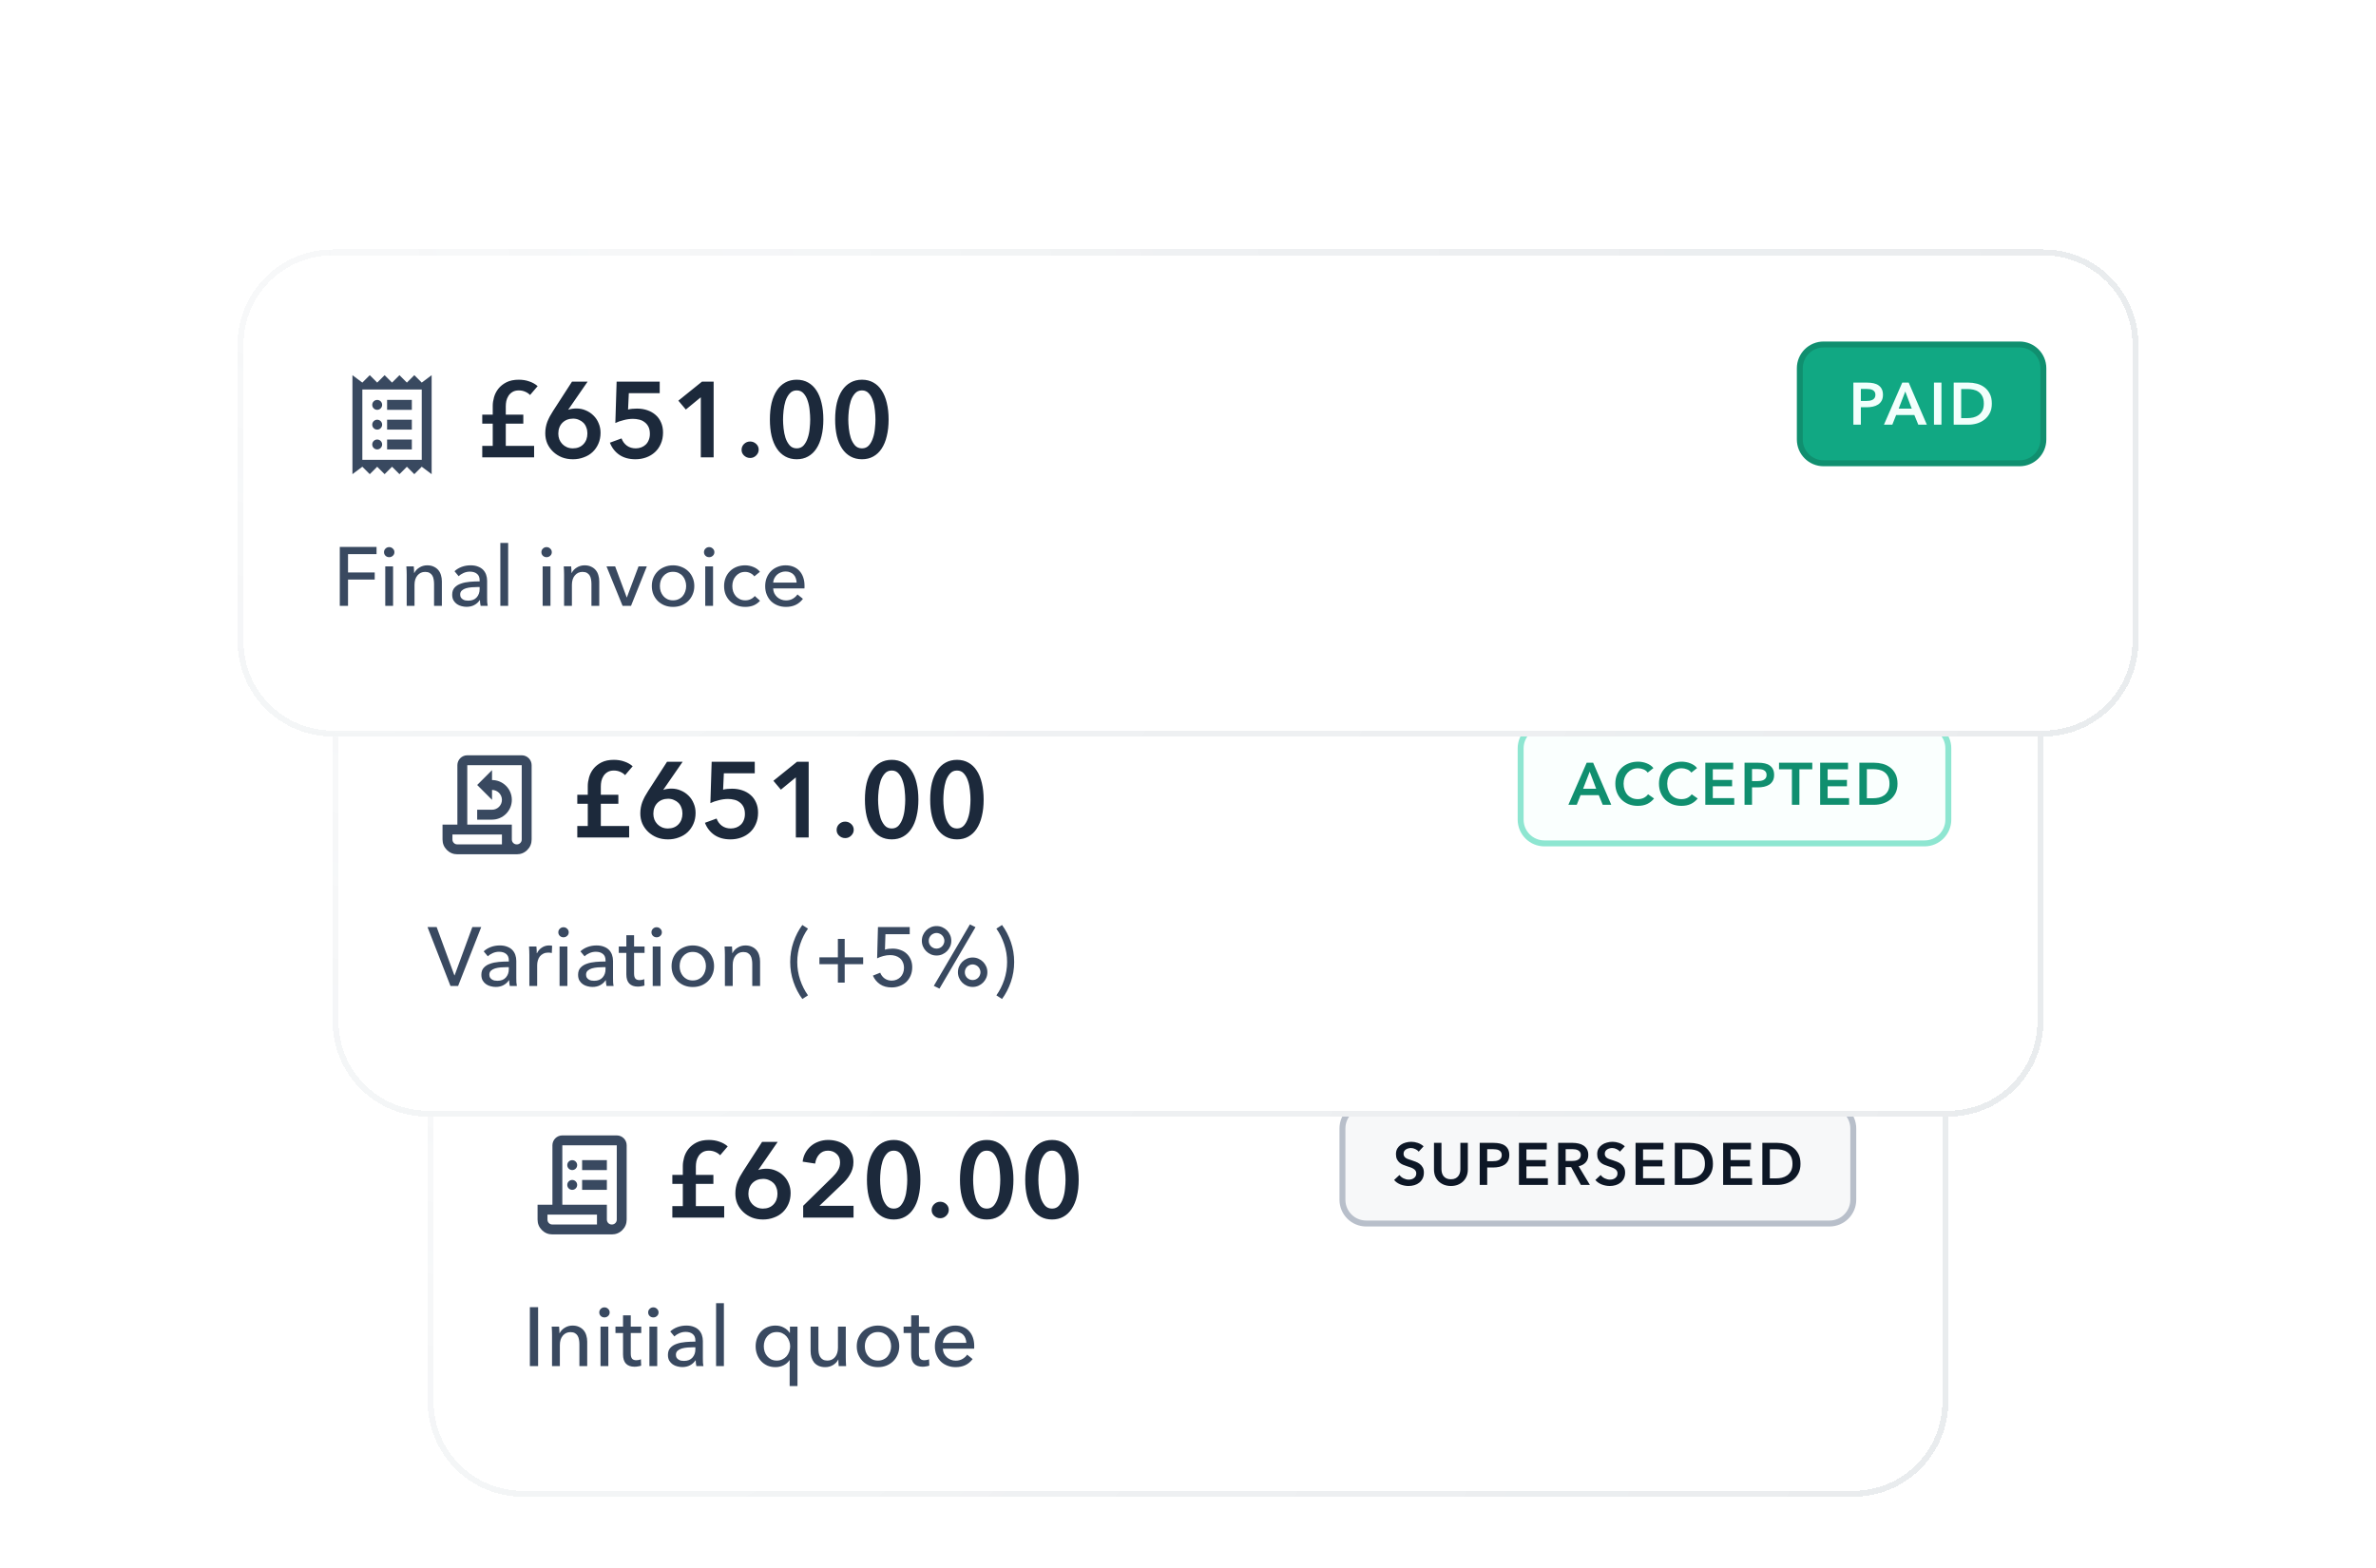 <svg width="400" height="264" viewBox="0 0 400 264" fill="none" xmlns="http://www.w3.org/2000/svg">
<g clip-path="url(#clip0_2184_81775)">
<g filter="url(#filter0_d_2184_81775)">
<path d="M72 176C72 167.163 79.163 160 88 160H312C320.837 160 328 167.163 328 176V226C328 234.837 320.837 242 312 242H88C79.163 242 72 234.837 72 226V176Z" fill="white" shape-rendering="crispEdges"/>
<path d="M88 160.5H312C320.56 160.5 327.5 167.44 327.5 176V226C327.5 234.56 320.56 241.5 312 241.5H88C79.44 241.5 72.5 234.56 72.5 226V176C72.5 167.44 79.44 160.5 88 160.5Z" stroke="url(#paint0_radial_2184_81775)" shape-rendering="crispEdges"/>
<path d="M88 160.5H312C320.56 160.5 327.5 167.44 327.5 176V226C327.5 234.56 320.56 241.5 312 241.5H88C79.44 241.5 72.5 234.56 72.5 226V176C72.5 167.44 79.44 160.5 88 160.5Z" stroke="#375069" stroke-opacity="0.04" shape-rendering="crispEdges"/>
<path fill-rule="evenodd" clip-rule="evenodd" d="M103.833 181.167C104.754 181.167 105.5 181.913 105.5 182.833V195.333C105.5 196.028 105.257 196.618 104.771 197.104C104.285 197.59 103.694 197.833 103 197.833H93C92.306 197.833 91.715 197.59 91.229 197.104C90.743 196.618 90.5 196.028 90.5 195.333V192.833H93V182.833C93 181.913 93.746 181.167 94.667 181.167H103.833ZM103.833 182.833H94.667V192.833H102.167V195.333C102.167 195.569 102.247 195.767 102.406 195.927C102.566 196.087 102.764 196.167 103 196.167C103.236 196.167 103.434 196.087 103.594 195.927C103.753 195.767 103.833 195.569 103.833 195.333V182.833ZM100.5 194.5H92.167V195.333C92.167 195.569 92.246 195.767 92.406 195.927C92.566 196.087 92.764 196.167 93 196.167H100.5V194.5ZM102.167 188.667V190.333H98V188.667H102.167ZM96.333 188.667C96.794 188.667 97.167 189.04 97.167 189.5C97.167 189.96 96.794 190.333 96.333 190.333C95.873 190.333 95.5 189.96 95.5 189.5C95.5 189.04 95.873 188.667 96.333 188.667ZM102.167 185.333V187H98V185.333H102.167ZM96.333 185.333C96.794 185.333 97.167 185.706 97.167 186.167C97.167 186.627 96.794 187 96.333 187C95.873 187 95.5 186.627 95.5 186.167C95.5 185.706 95.873 185.333 96.333 185.333Z" fill="#394960"/>
<path d="M113.188 193.074H114.952V189.33H113.188V187.818H114.952V186.324C114.952 185.88 115.024 185.4 115.168 184.884C115.312 184.368 115.552 183.894 115.888 183.462C116.236 183.018 116.692 182.652 117.256 182.364C117.82 182.076 118.516 181.932 119.344 181.932C119.992 181.932 120.58 182.028 121.108 182.22C121.648 182.4 122.116 182.664 122.512 183.012L121.234 184.506C121.006 184.266 120.73 184.08 120.406 183.948C120.082 183.804 119.728 183.732 119.344 183.732C118.912 183.732 118.552 183.822 118.264 184.002C117.988 184.17 117.766 184.386 117.598 184.65C117.43 184.914 117.31 185.202 117.238 185.514C117.178 185.826 117.148 186.126 117.148 186.414V187.818H120.1V189.33H117.148V193.074H121.918V195H113.188V193.074ZM130.924 182.256L127.666 186.972L127.684 186.99C127.852 186.918 128.062 186.864 128.314 186.828C128.578 186.792 128.818 186.774 129.034 186.774C129.598 186.774 130.126 186.882 130.618 187.098C131.11 187.302 131.542 187.59 131.914 187.962C132.286 188.322 132.574 188.754 132.778 189.258C132.994 189.75 133.102 190.284 133.102 190.86C133.102 191.532 132.982 192.144 132.742 192.696C132.502 193.248 132.172 193.722 131.752 194.118C131.344 194.502 130.852 194.796 130.276 195C129.712 195.216 129.106 195.324 128.458 195.324C127.786 195.324 127.168 195.216 126.604 195C126.04 194.772 125.548 194.46 125.128 194.064C124.708 193.668 124.378 193.206 124.138 192.678C123.91 192.138 123.796 191.562 123.796 190.95C123.796 190.59 123.826 190.254 123.886 189.942C123.946 189.618 124.03 189.312 124.138 189.024C124.258 188.724 124.396 188.424 124.552 188.124C124.72 187.824 124.906 187.512 125.11 187.188L128.296 182.256H130.924ZM125.992 191.004C125.992 191.34 126.046 191.658 126.154 191.958C126.274 192.258 126.442 192.522 126.658 192.75C126.874 192.978 127.132 193.158 127.432 193.29C127.732 193.422 128.068 193.488 128.44 193.488C129.172 193.488 129.76 193.26 130.204 192.804C130.66 192.336 130.888 191.724 130.888 190.968C130.888 190.608 130.828 190.278 130.708 189.978C130.6 189.666 130.438 189.402 130.222 189.186C130.006 188.97 129.748 188.802 129.448 188.682C129.16 188.55 128.836 188.484 128.476 188.484C128.116 188.484 127.78 188.544 127.468 188.664C127.168 188.784 126.904 188.958 126.676 189.186C126.46 189.402 126.292 189.666 126.172 189.978C126.052 190.29 125.992 190.632 125.992 191.004ZM135.215 193.02L140.129 188.196C140.525 187.812 140.837 187.428 141.065 187.044C141.305 186.648 141.425 186.198 141.425 185.694C141.425 185.094 141.227 184.62 140.831 184.272C140.447 183.912 139.967 183.732 139.391 183.732C138.779 183.732 138.287 183.942 137.915 184.362C137.543 184.77 137.315 185.286 137.231 185.91L135.125 185.586C135.185 185.058 135.335 184.572 135.575 184.128C135.815 183.684 136.121 183.3 136.493 182.976C136.865 182.652 137.297 182.4 137.789 182.22C138.293 182.028 138.839 181.932 139.427 181.932C139.979 181.932 140.507 182.01 141.011 182.166C141.527 182.322 141.983 182.562 142.379 182.886C142.775 183.198 143.087 183.588 143.315 184.056C143.555 184.512 143.675 185.046 143.675 185.658C143.675 186.066 143.621 186.45 143.513 186.81C143.405 187.158 143.255 187.488 143.063 187.8C142.883 188.112 142.667 188.412 142.415 188.7C142.175 188.976 141.911 189.246 141.623 189.51L137.951 193.02H143.693V195H135.215V193.02ZM154.949 188.628C154.949 189.66 154.847 190.59 154.643 191.418C154.451 192.246 154.163 192.948 153.779 193.524C153.407 194.1 152.939 194.544 152.375 194.856C151.823 195.168 151.187 195.324 150.467 195.324C149.747 195.324 149.105 195.168 148.541 194.856C147.977 194.544 147.503 194.1 147.119 193.524C146.735 192.948 146.441 192.246 146.237 191.418C146.045 190.59 145.949 189.66 145.949 188.628C145.949 187.596 146.045 186.666 146.237 185.838C146.441 185.01 146.735 184.308 147.119 183.732C147.503 183.156 147.977 182.712 148.541 182.4C149.105 182.088 149.747 181.932 150.467 181.932C151.187 181.932 151.823 182.088 152.375 182.4C152.939 182.712 153.407 183.156 153.779 183.732C154.163 184.308 154.451 185.01 154.643 185.838C154.847 186.666 154.949 187.596 154.949 188.628ZM152.735 188.628C152.735 188.184 152.705 187.68 152.645 187.116C152.597 186.552 152.489 186.018 152.321 185.514C152.165 185.01 151.937 184.59 151.637 184.254C151.337 183.906 150.947 183.732 150.467 183.732C149.975 183.732 149.579 183.906 149.279 184.254C148.979 184.59 148.745 185.01 148.577 185.514C148.421 186.018 148.313 186.552 148.253 187.116C148.193 187.68 148.163 188.184 148.163 188.628C148.163 189.072 148.193 189.576 148.253 190.14C148.313 190.704 148.421 191.232 148.577 191.724C148.745 192.216 148.979 192.636 149.279 192.984C149.579 193.32 149.975 193.488 150.467 193.488C150.947 193.488 151.337 193.32 151.637 192.984C151.937 192.636 152.165 192.216 152.321 191.724C152.489 191.232 152.597 190.704 152.645 190.14C152.705 189.576 152.735 189.072 152.735 188.628ZM156.845 193.74C156.845 193.356 156.983 193.026 157.259 192.75C157.547 192.474 157.889 192.336 158.285 192.336C158.669 192.336 159.005 192.468 159.293 192.732C159.581 192.996 159.725 193.32 159.725 193.704C159.725 194.088 159.581 194.418 159.293 194.694C159.017 194.97 158.681 195.108 158.285 195.108C158.093 195.108 157.907 195.072 157.727 195C157.559 194.928 157.409 194.832 157.277 194.712C157.145 194.592 157.037 194.448 156.953 194.28C156.881 194.112 156.845 193.932 156.845 193.74ZM170.611 188.628C170.611 189.66 170.509 190.59 170.305 191.418C170.113 192.246 169.825 192.948 169.441 193.524C169.069 194.1 168.601 194.544 168.037 194.856C167.485 195.168 166.849 195.324 166.129 195.324C165.409 195.324 164.767 195.168 164.203 194.856C163.639 194.544 163.165 194.1 162.781 193.524C162.397 192.948 162.103 192.246 161.899 191.418C161.707 190.59 161.611 189.66 161.611 188.628C161.611 187.596 161.707 186.666 161.899 185.838C162.103 185.01 162.397 184.308 162.781 183.732C163.165 183.156 163.639 182.712 164.203 182.4C164.767 182.088 165.409 181.932 166.129 181.932C166.849 181.932 167.485 182.088 168.037 182.4C168.601 182.712 169.069 183.156 169.441 183.732C169.825 184.308 170.113 185.01 170.305 185.838C170.509 186.666 170.611 187.596 170.611 188.628ZM168.397 188.628C168.397 188.184 168.367 187.68 168.307 187.116C168.259 186.552 168.151 186.018 167.983 185.514C167.827 185.01 167.599 184.59 167.299 184.254C166.999 183.906 166.609 183.732 166.129 183.732C165.637 183.732 165.241 183.906 164.941 184.254C164.641 184.59 164.407 185.01 164.239 185.514C164.083 186.018 163.975 186.552 163.915 187.116C163.855 187.68 163.825 188.184 163.825 188.628C163.825 189.072 163.855 189.576 163.915 190.14C163.975 190.704 164.083 191.232 164.239 191.724C164.407 192.216 164.641 192.636 164.941 192.984C165.241 193.32 165.637 193.488 166.129 193.488C166.609 193.488 166.999 193.32 167.299 192.984C167.599 192.636 167.827 192.216 167.983 191.724C168.151 191.232 168.259 190.704 168.307 190.14C168.367 189.576 168.397 189.072 168.397 188.628ZM181.597 188.628C181.597 189.66 181.495 190.59 181.291 191.418C181.099 192.246 180.811 192.948 180.427 193.524C180.055 194.1 179.587 194.544 179.023 194.856C178.471 195.168 177.835 195.324 177.115 195.324C176.395 195.324 175.753 195.168 175.189 194.856C174.625 194.544 174.151 194.1 173.767 193.524C173.383 192.948 173.089 192.246 172.885 191.418C172.693 190.59 172.597 189.66 172.597 188.628C172.597 187.596 172.693 186.666 172.885 185.838C173.089 185.01 173.383 184.308 173.767 183.732C174.151 183.156 174.625 182.712 175.189 182.4C175.753 182.088 176.395 181.932 177.115 181.932C177.835 181.932 178.471 182.088 179.023 182.4C179.587 182.712 180.055 183.156 180.427 183.732C180.811 184.308 181.099 185.01 181.291 185.838C181.495 186.666 181.597 187.596 181.597 188.628ZM179.383 188.628C179.383 188.184 179.353 187.68 179.293 187.116C179.245 186.552 179.137 186.018 178.969 185.514C178.813 185.01 178.585 184.59 178.285 184.254C177.985 183.906 177.595 183.732 177.115 183.732C176.623 183.732 176.227 183.906 175.927 184.254C175.627 184.59 175.393 185.01 175.225 185.514C175.069 186.018 174.961 186.552 174.901 187.116C174.841 187.68 174.811 188.184 174.811 188.628C174.811 189.072 174.841 189.576 174.901 190.14C174.961 190.704 175.069 191.232 175.225 191.724C175.393 192.216 175.627 192.636 175.927 192.984C176.227 193.32 176.623 193.488 177.115 193.488C177.595 193.488 177.985 193.32 178.285 192.984C178.585 192.636 178.813 192.216 178.969 191.724C179.137 191.232 179.245 190.704 179.293 190.14C179.353 189.576 179.383 189.072 179.383 188.628Z" fill="#1C293B"/>
<path d="M90.59 220H89.204V210.088H90.59V220ZM94.125 213.364C94.143 213.532 94.157 213.723 94.167 213.938C94.176 214.143 94.181 214.316 94.181 214.456H94.223C94.307 214.279 94.419 214.115 94.559 213.966C94.708 213.807 94.876 213.672 95.063 213.56C95.249 213.439 95.455 213.345 95.679 213.28C95.903 213.215 96.136 213.182 96.379 213.182C96.808 213.182 97.177 213.257 97.485 213.406C97.793 213.546 98.049 213.737 98.255 213.98C98.46 214.223 98.609 214.507 98.703 214.834C98.805 215.161 98.857 215.511 98.857 215.884V220H97.541V216.318C97.541 216.047 97.517 215.791 97.471 215.548C97.433 215.305 97.359 215.091 97.247 214.904C97.135 214.717 96.981 214.568 96.785 214.456C96.589 214.344 96.337 214.288 96.029 214.288C95.506 214.288 95.077 214.489 94.741 214.89C94.414 215.282 94.251 215.809 94.251 216.472V220H92.935V214.792C92.935 214.615 92.93 214.386 92.921 214.106C92.911 213.826 92.897 213.579 92.879 213.364H94.125ZM102.413 220H101.097V213.364H102.413V220ZM102.637 210.97C102.637 211.213 102.549 211.413 102.371 211.572C102.203 211.731 101.998 211.81 101.755 211.81C101.513 211.81 101.307 211.731 101.139 211.572C100.971 211.404 100.887 211.203 100.887 210.97C100.887 210.727 100.971 210.527 101.139 210.368C101.307 210.2 101.513 210.116 101.755 210.116C101.998 210.116 102.203 210.2 102.371 210.368C102.549 210.527 102.637 210.727 102.637 210.97ZM107.954 214.442H106.19V217.9C106.19 218.301 106.265 218.591 106.414 218.768C106.564 218.936 106.802 219.02 107.128 219.02C107.25 219.02 107.38 219.006 107.52 218.978C107.66 218.95 107.786 218.908 107.898 218.852L107.94 219.93C107.782 219.986 107.604 220.028 107.408 220.056C107.222 220.093 107.026 220.112 106.82 220.112C106.195 220.112 105.714 219.939 105.378 219.594C105.052 219.249 104.888 218.731 104.888 218.04V214.442H103.614V213.364H104.888V211.46H106.19V213.364H107.954V214.442ZM110.644 220H109.328V213.364H110.644V220ZM110.868 210.97C110.868 211.213 110.779 211.413 110.602 211.572C110.434 211.731 110.228 211.81 109.986 211.81C109.743 211.81 109.538 211.731 109.37 211.572C109.202 211.404 109.118 211.203 109.118 210.97C109.118 210.727 109.202 210.527 109.37 210.368C109.538 210.2 109.743 210.116 109.986 210.116C110.228 210.116 110.434 210.2 110.602 210.368C110.779 210.527 110.868 210.727 110.868 210.97ZM117.067 215.702C117.067 215.207 116.917 214.843 116.619 214.61C116.32 214.367 115.923 214.246 115.429 214.246C115.055 214.246 114.701 214.321 114.365 214.47C114.038 214.61 113.763 214.792 113.539 215.016L112.839 214.176C113.165 213.868 113.562 213.625 114.029 213.448C114.505 213.271 115.013 213.182 115.555 213.182C116.031 213.182 116.441 213.252 116.787 213.392C117.141 213.523 117.431 213.705 117.655 213.938C117.879 214.171 118.047 214.447 118.159 214.764C118.271 215.081 118.327 215.422 118.327 215.786V218.684C118.327 218.908 118.331 219.146 118.341 219.398C118.359 219.641 118.387 219.841 118.425 220H117.235C117.16 219.683 117.123 219.365 117.123 219.048H117.081C116.838 219.403 116.53 219.678 116.157 219.874C115.793 220.07 115.359 220.168 114.855 220.168C114.593 220.168 114.318 220.131 114.029 220.056C113.749 219.991 113.492 219.879 113.259 219.72C113.025 219.561 112.829 219.351 112.671 219.09C112.521 218.829 112.447 218.507 112.447 218.124C112.447 217.62 112.582 217.223 112.853 216.934C113.123 216.635 113.478 216.411 113.917 216.262C114.355 216.103 114.85 216.001 115.401 215.954C115.951 215.907 116.507 215.884 117.067 215.884V215.702ZM116.745 216.836C116.418 216.836 116.077 216.85 115.723 216.878C115.377 216.906 115.06 216.962 114.771 217.046C114.491 217.13 114.257 217.256 114.071 217.424C113.884 217.592 113.791 217.816 113.791 218.096C113.791 218.292 113.828 218.455 113.903 218.586C113.987 218.717 114.094 218.824 114.225 218.908C114.355 218.992 114.5 219.053 114.659 219.09C114.817 219.118 114.981 219.132 115.149 219.132C115.765 219.132 116.236 218.95 116.563 218.586C116.899 218.213 117.067 217.746 117.067 217.186V216.836H116.745ZM121.869 220H120.553V209.416H121.869V220ZM132.911 219.006C132.669 219.379 132.333 219.669 131.903 219.874C131.483 220.079 131.035 220.182 130.559 220.182C130.046 220.182 129.584 220.093 129.173 219.916C128.763 219.729 128.413 219.477 128.123 219.16C127.834 218.843 127.61 218.469 127.451 218.04C127.293 217.611 127.213 217.153 127.213 216.668C127.213 216.183 127.293 215.73 127.451 215.31C127.61 214.881 127.834 214.507 128.123 214.19C128.422 213.873 128.777 213.625 129.187 213.448C129.598 213.271 130.051 213.182 130.545 213.182C131.087 213.182 131.563 213.299 131.973 213.532C132.393 213.756 132.715 214.045 132.939 214.4H132.981V213.364H134.255V223.36H132.939V219.006H132.911ZM128.585 216.668C128.585 216.976 128.632 217.275 128.725 217.564C128.819 217.853 128.959 218.11 129.145 218.334C129.332 218.558 129.561 218.74 129.831 218.88C130.102 219.011 130.419 219.076 130.783 219.076C131.119 219.076 131.423 219.011 131.693 218.88C131.973 218.749 132.211 218.577 132.407 218.362C132.603 218.138 132.753 217.881 132.855 217.592C132.967 217.303 133.023 216.999 133.023 216.682C133.023 216.365 132.967 216.061 132.855 215.772C132.753 215.483 132.603 215.226 132.407 215.002C132.211 214.778 131.973 214.601 131.693 214.47C131.423 214.339 131.119 214.274 130.783 214.274C130.419 214.274 130.102 214.339 129.831 214.47C129.561 214.601 129.332 214.778 129.145 215.002C128.959 215.226 128.819 215.483 128.725 215.772C128.632 216.061 128.585 216.36 128.585 216.668ZM141.197 220C141.178 219.832 141.164 219.645 141.155 219.44C141.145 219.225 141.141 219.048 141.141 218.908H141.113C140.945 219.263 140.66 219.566 140.259 219.818C139.867 220.061 139.428 220.182 138.943 220.182C138.513 220.182 138.14 220.112 137.823 219.972C137.515 219.832 137.258 219.641 137.053 219.398C136.857 219.146 136.707 218.857 136.605 218.53C136.511 218.203 136.465 217.853 136.465 217.48V213.364H137.781V217.032C137.781 217.303 137.799 217.564 137.837 217.816C137.883 218.059 137.963 218.273 138.075 218.46C138.187 218.647 138.341 218.796 138.537 218.908C138.733 219.02 138.985 219.076 139.293 219.076C139.825 219.076 140.254 218.88 140.581 218.488C140.907 218.087 141.071 217.555 141.071 216.892V213.364H142.387V218.572C142.387 218.749 142.391 218.978 142.401 219.258C142.41 219.538 142.424 219.785 142.443 220H141.197ZM151.389 216.668C151.389 217.181 151.296 217.653 151.109 218.082C150.932 218.511 150.68 218.885 150.353 219.202C150.036 219.51 149.658 219.753 149.219 219.93C148.78 220.098 148.309 220.182 147.805 220.182C147.301 220.182 146.83 220.098 146.391 219.93C145.952 219.753 145.574 219.51 145.257 219.202C144.94 218.885 144.688 218.511 144.501 218.082C144.324 217.653 144.235 217.181 144.235 216.668C144.235 216.155 144.324 215.688 144.501 215.268C144.688 214.839 144.94 214.47 145.257 214.162C145.574 213.854 145.952 213.616 146.391 213.448C146.83 213.271 147.301 213.182 147.805 213.182C148.309 213.182 148.78 213.271 149.219 213.448C149.658 213.616 150.036 213.854 150.353 214.162C150.68 214.47 150.932 214.839 151.109 215.268C151.296 215.688 151.389 216.155 151.389 216.668ZM150.017 216.668C150.017 216.351 149.966 216.047 149.863 215.758C149.77 215.469 149.63 215.217 149.443 215.002C149.256 214.778 149.023 214.601 148.743 214.47C148.472 214.339 148.16 214.274 147.805 214.274C147.45 214.274 147.133 214.339 146.853 214.47C146.582 214.601 146.354 214.778 146.167 215.002C145.98 215.217 145.836 215.469 145.733 215.758C145.64 216.047 145.593 216.351 145.593 216.668C145.593 216.985 145.64 217.289 145.733 217.578C145.836 217.867 145.98 218.124 146.167 218.348C146.354 218.572 146.582 218.749 146.853 218.88C147.133 219.011 147.45 219.076 147.805 219.076C148.16 219.076 148.472 219.011 148.743 218.88C149.023 218.749 149.256 218.572 149.443 218.348C149.63 218.124 149.77 217.867 149.863 217.578C149.966 217.289 150.017 216.985 150.017 216.668ZM156.462 214.442H154.698V217.9C154.698 218.301 154.773 218.591 154.922 218.768C155.071 218.936 155.309 219.02 155.636 219.02C155.757 219.02 155.888 219.006 156.028 218.978C156.168 218.95 156.294 218.908 156.406 218.852L156.448 219.93C156.289 219.986 156.112 220.028 155.916 220.056C155.729 220.093 155.533 220.112 155.328 220.112C154.703 220.112 154.222 219.939 153.886 219.594C153.559 219.249 153.396 218.731 153.396 218.04V214.442H152.122V213.364H153.396V211.46H154.698V213.364H156.462V214.442ZM162.68 216.094C162.67 215.833 162.624 215.59 162.54 215.366C162.465 215.133 162.348 214.932 162.19 214.764C162.04 214.596 161.849 214.465 161.616 214.372C161.392 214.269 161.126 214.218 160.818 214.218C160.538 214.218 160.272 214.269 160.02 214.372C159.777 214.465 159.562 214.596 159.376 214.764C159.198 214.932 159.049 215.133 158.928 215.366C158.816 215.59 158.75 215.833 158.732 216.094H162.68ZM164.01 216.626C164.01 216.701 164.01 216.775 164.01 216.85C164.01 216.925 164.005 216.999 163.996 217.074H158.732C158.741 217.354 158.802 217.62 158.914 217.872C159.035 218.115 159.194 218.329 159.39 218.516C159.586 218.693 159.81 218.833 160.062 218.936C160.323 219.039 160.598 219.09 160.888 219.09C161.336 219.09 161.723 218.992 162.05 218.796C162.376 218.6 162.633 218.362 162.82 218.082L163.744 218.824C163.389 219.291 162.969 219.636 162.484 219.86C162.008 220.075 161.476 220.182 160.888 220.182C160.384 220.182 159.917 220.098 159.488 219.93C159.058 219.762 158.69 219.529 158.382 219.23C158.074 218.922 157.831 218.553 157.654 218.124C157.476 217.695 157.388 217.219 157.388 216.696C157.388 216.183 157.472 215.711 157.64 215.282C157.817 214.843 158.06 214.47 158.368 214.162C158.676 213.854 159.04 213.616 159.46 213.448C159.88 213.271 160.332 213.182 160.818 213.182C161.303 213.182 161.742 213.261 162.134 213.42C162.535 213.579 162.871 213.807 163.142 214.106C163.422 214.405 163.636 214.769 163.786 215.198C163.935 215.618 164.01 216.094 164.01 216.626Z" fill="#394960"/>
<path d="M226 180C226 177.791 227.791 176 230 176H308C310.209 176 312 177.791 312 180V192C312 194.209 310.209 196 308 196H230C227.791 196 226 194.209 226 192V180Z" fill="#F7F8F9"/>
<path d="M226 180C226 177.791 227.791 176 230 176H308C310.209 176 312 177.791 312 180V192C312 194.209 310.209 196 308 196H230C227.791 196 226 194.209 226 192V180Z" stroke="#B8BFCA"/>
<path d="M238.84 183.9C238.707 183.727 238.517 183.583 238.27 183.47C238.03 183.35 237.787 183.29 237.54 183.29C237.394 183.29 237.247 183.31 237.1 183.35C236.954 183.383 236.82 183.44 236.7 183.52C236.58 183.593 236.48 183.693 236.4 183.82C236.327 183.94 236.29 184.087 236.29 184.26C236.29 184.42 236.324 184.557 236.39 184.67C236.457 184.783 236.547 184.88 236.66 184.96C236.78 185.04 236.924 185.11 237.09 185.17C237.257 185.23 237.44 185.29 237.64 185.35C237.867 185.423 238.1 185.507 238.34 185.6C238.587 185.693 238.81 185.817 239.01 185.97C239.217 186.123 239.384 186.317 239.51 186.55C239.644 186.783 239.71 187.073 239.71 187.42C239.71 187.8 239.64 188.133 239.5 188.42C239.36 188.7 239.174 188.933 238.94 189.12C238.707 189.307 238.434 189.447 238.12 189.54C237.807 189.633 237.477 189.68 237.13 189.68C236.67 189.68 236.22 189.597 235.78 189.43C235.34 189.257 234.98 189.003 234.7 188.67L235.6 187.83C235.774 188.07 236.004 188.26 236.29 188.4C236.584 188.54 236.87 188.61 237.15 188.61C237.297 188.61 237.447 188.593 237.6 188.56C237.754 188.52 237.89 188.457 238.01 188.37C238.137 188.283 238.237 188.177 238.31 188.05C238.39 187.917 238.43 187.753 238.43 187.56C238.43 187.373 238.387 187.22 238.3 187.1C238.214 186.973 238.097 186.867 237.95 186.78C237.804 186.687 237.63 186.607 237.43 186.54C237.23 186.473 237.02 186.403 236.8 186.33C236.587 186.263 236.374 186.183 236.16 186.09C235.947 185.997 235.754 185.873 235.58 185.72C235.414 185.567 235.277 185.38 235.17 185.16C235.064 184.933 235.01 184.653 235.01 184.32C235.01 183.96 235.084 183.65 235.23 183.39C235.384 183.13 235.58 182.917 235.82 182.75C236.067 182.577 236.344 182.45 236.65 182.37C236.964 182.283 237.28 182.24 237.6 182.24C237.96 182.24 238.324 182.303 238.69 182.43C239.064 182.557 239.387 182.747 239.66 183L238.84 183.9ZM247.112 186.9C247.112 187.327 247.039 187.713 246.892 188.06C246.746 188.4 246.546 188.69 246.292 188.93C246.039 189.17 245.739 189.357 245.392 189.49C245.046 189.617 244.669 189.68 244.262 189.68C243.856 189.68 243.479 189.617 243.132 189.49C242.786 189.357 242.482 189.17 242.222 188.93C241.969 188.69 241.769 188.4 241.622 188.06C241.482 187.713 241.412 187.327 241.412 186.9V182.42H242.672V186.85C242.672 187.057 242.699 187.263 242.752 187.47C242.806 187.67 242.892 187.85 243.012 188.01C243.139 188.17 243.302 188.3 243.502 188.4C243.709 188.5 243.962 188.55 244.262 188.55C244.562 188.55 244.812 188.5 245.012 188.4C245.219 188.3 245.382 188.17 245.502 188.01C245.629 187.85 245.719 187.67 245.772 187.47C245.826 187.263 245.852 187.057 245.852 186.85V182.42H247.112V186.9ZM249.111 182.42H251.421C251.828 182.42 252.194 182.457 252.521 182.53C252.848 182.603 253.128 182.723 253.361 182.89C253.594 183.057 253.774 183.27 253.901 183.53C254.028 183.79 254.091 184.103 254.091 184.47C254.091 184.863 254.018 185.193 253.871 185.46C253.724 185.727 253.524 185.943 253.271 186.11C253.024 186.27 252.734 186.387 252.401 186.46C252.068 186.533 251.714 186.57 251.341 186.57H250.371V189.5H249.111V182.42ZM251.251 185.51C251.458 185.51 251.654 185.497 251.841 185.47C252.028 185.437 252.194 185.383 252.341 185.31C252.488 185.23 252.604 185.123 252.691 184.99C252.778 184.857 252.821 184.683 252.821 184.47C252.821 184.263 252.778 184.097 252.691 183.97C252.604 183.837 252.488 183.733 252.341 183.66C252.201 183.587 252.038 183.54 251.851 183.52C251.671 183.493 251.484 183.48 251.291 183.48H250.371V185.51H251.251ZM255.715 182.42H260.405V183.52H256.975V185.32H260.225V186.38H256.975V188.38H260.585V189.5H255.715V182.42ZM262.318 182.42H264.778C265.111 182.42 265.435 182.457 265.748 182.53C266.061 182.597 266.338 182.71 266.578 182.87C266.825 183.03 267.021 183.24 267.168 183.5C267.315 183.76 267.388 184.077 267.388 184.45C267.388 184.963 267.241 185.383 266.948 185.71C266.661 186.03 266.268 186.247 265.768 186.36L267.658 189.5H266.138L264.498 186.5H263.578V189.5H262.318V182.42ZM264.608 185.47C264.788 185.47 264.968 185.457 265.148 185.43C265.328 185.403 265.488 185.353 265.628 185.28C265.775 185.207 265.895 185.103 265.988 184.97C266.081 184.83 266.128 184.653 266.128 184.44C266.128 184.247 266.085 184.09 265.998 183.97C265.911 183.843 265.801 183.743 265.668 183.67C265.535 183.597 265.381 183.547 265.208 183.52C265.041 183.493 264.878 183.48 264.718 183.48H263.578V185.47H264.608ZM272.717 183.9C272.584 183.727 272.394 183.583 272.147 183.47C271.907 183.35 271.664 183.29 271.417 183.29C271.27 183.29 271.124 183.31 270.977 183.35C270.83 183.383 270.697 183.44 270.577 183.52C270.457 183.593 270.357 183.693 270.277 183.82C270.204 183.94 270.167 184.087 270.167 184.26C270.167 184.42 270.2 184.557 270.267 184.67C270.334 184.783 270.424 184.88 270.537 184.96C270.657 185.04 270.8 185.11 270.967 185.17C271.134 185.23 271.317 185.29 271.517 185.35C271.744 185.423 271.977 185.507 272.217 185.6C272.464 185.693 272.687 185.817 272.887 185.97C273.094 186.123 273.26 186.317 273.387 186.55C273.52 186.783 273.587 187.073 273.587 187.42C273.587 187.8 273.517 188.133 273.377 188.42C273.237 188.7 273.05 188.933 272.817 189.12C272.584 189.307 272.31 189.447 271.997 189.54C271.684 189.633 271.354 189.68 271.007 189.68C270.547 189.68 270.097 189.597 269.657 189.43C269.217 189.257 268.857 189.003 268.577 188.67L269.477 187.83C269.65 188.07 269.88 188.26 270.167 188.4C270.46 188.54 270.747 188.61 271.027 188.61C271.174 188.61 271.324 188.593 271.477 188.56C271.63 188.52 271.767 188.457 271.887 188.37C272.014 188.283 272.114 188.177 272.187 188.05C272.267 187.917 272.307 187.753 272.307 187.56C272.307 187.373 272.264 187.22 272.177 187.1C272.09 186.973 271.974 186.867 271.827 186.78C271.68 186.687 271.507 186.607 271.307 186.54C271.107 186.473 270.897 186.403 270.677 186.33C270.464 186.263 270.25 186.183 270.037 186.09C269.824 185.997 269.63 185.873 269.457 185.72C269.29 185.567 269.154 185.38 269.047 185.16C268.94 184.933 268.887 184.653 268.887 184.32C268.887 183.96 268.96 183.65 269.107 183.39C269.26 183.13 269.457 182.917 269.697 182.75C269.944 182.577 270.22 182.45 270.527 182.37C270.84 182.283 271.157 182.24 271.477 182.24C271.837 182.24 272.2 182.303 272.567 182.43C272.94 182.557 273.264 182.747 273.537 183L272.717 183.9ZM275.349 182.42H280.039V183.52H276.609V185.32H279.859V186.38H276.609V188.38H280.219V189.5H275.349V182.42ZM281.953 182.42H284.463C284.923 182.42 285.386 182.48 285.853 182.6C286.32 182.72 286.74 182.92 287.113 183.2C287.486 183.473 287.79 183.837 288.023 184.29C288.256 184.737 288.373 185.293 288.373 185.96C288.373 186.58 288.256 187.113 288.023 187.56C287.79 188.007 287.486 188.373 287.113 188.66C286.74 188.947 286.32 189.16 285.853 189.3C285.386 189.433 284.923 189.5 284.463 189.5H281.953V182.42ZM284.263 188.4C284.59 188.4 284.916 188.363 285.243 188.29C285.57 188.21 285.863 188.08 286.123 187.9C286.39 187.713 286.606 187.463 286.773 187.15C286.94 186.837 287.023 186.44 287.023 185.96C287.023 185.453 286.94 185.04 286.773 184.72C286.606 184.4 286.39 184.15 286.123 183.97C285.863 183.79 285.57 183.667 285.243 183.6C284.916 183.533 284.59 183.5 284.263 183.5H283.213V188.4H284.263ZM290.09 182.42H294.78V183.52H291.35V185.32H294.6V186.38H291.35V188.38H294.96V189.5H290.09V182.42ZM296.693 182.42H299.203C299.663 182.42 300.126 182.48 300.593 182.6C301.06 182.72 301.48 182.92 301.853 183.2C302.226 183.473 302.53 183.837 302.763 184.29C302.996 184.737 303.113 185.293 303.113 185.96C303.113 186.58 302.996 187.113 302.763 187.56C302.53 188.007 302.226 188.373 301.853 188.66C301.48 188.947 301.06 189.16 300.593 189.3C300.126 189.433 299.663 189.5 299.203 189.5H296.693V182.42ZM299.003 188.4C299.33 188.4 299.656 188.363 299.983 188.29C300.31 188.21 300.603 188.08 300.863 187.9C301.13 187.713 301.346 187.463 301.513 187.15C301.68 186.837 301.763 186.44 301.763 185.96C301.763 185.453 301.68 185.04 301.513 184.72C301.346 184.4 301.13 184.15 300.863 183.97C300.603 183.79 300.31 183.667 299.983 183.6C299.656 183.533 299.33 183.5 299.003 183.5H297.953V188.4H299.003Z" fill="#0D1726"/>
</g>
<g filter="url(#filter1_d_2184_81775)">
<path d="M56 112C56 103.163 63.163 96 72 96H328C336.837 96 344 103.163 344 112V162C344 170.837 336.837 178 328 178H72C63.163 178 56 170.837 56 162V112Z" fill="white" shape-rendering="crispEdges"/>
<path d="M72 96.5H328C336.56 96.5 343.5 103.44 343.5 112V162C343.5 170.56 336.56 177.5 328 177.5H72C63.44 177.5 56.5 170.56 56.5 162V112C56.5 103.44 63.44 96.5 72 96.5Z" stroke="url(#paint1_radial_2184_81775)" shape-rendering="crispEdges"/>
<path d="M72 96.5H328C336.56 96.5 343.5 103.44 343.5 112V162C343.5 170.56 336.56 177.5 328 177.5H72C63.44 177.5 56.5 170.56 56.5 162V112C56.5 103.44 63.44 96.5 72 96.5Z" stroke="#375069" stroke-opacity="0.04" shape-rendering="crispEdges"/>
<path fill-rule="evenodd" clip-rule="evenodd" d="M87.833 117.167C88.754 117.167 89.5 117.913 89.5 118.833V131.333C89.5 132.028 89.257 132.618 88.771 133.104C88.285 133.59 87.694 133.833 87 133.833H77C76.306 133.833 75.715 133.59 75.229 133.104C74.743 132.618 74.5 132.028 74.5 131.333V128.833H77V118.833C77 117.913 77.746 117.167 78.667 117.167H87.833ZM87.833 118.833H78.667V128.833H86.167V131.333C86.167 131.569 86.246 131.767 86.406 131.927C86.566 132.087 86.764 132.167 87 132.167C87.236 132.167 87.434 132.087 87.594 131.927C87.754 131.767 87.833 131.569 87.833 131.333V118.833ZM84.5 130.5H76.167V131.333C76.167 131.569 76.246 131.767 76.406 131.927C76.566 132.087 76.764 132.167 77 132.167H84.5V130.5ZM82.833 128H80.333V126.333H82.833C83.75 126.333 84.5 125.583 84.5 124.667C84.5 123.75 83.75 123 82.833 123V124.667L80.333 122.167L82.833 119.667V121.333C84.675 121.333 86.167 122.825 86.167 124.667C86.167 126.508 84.675 128 82.833 128Z" fill="#394960"/>
<path d="M97.188 129.074H98.952V125.33H97.188V123.818H98.952V122.324C98.952 121.88 99.024 121.4 99.168 120.884C99.312 120.368 99.552 119.894 99.888 119.462C100.236 119.018 100.692 118.652 101.256 118.364C101.82 118.076 102.516 117.932 103.344 117.932C103.992 117.932 104.58 118.028 105.108 118.22C105.648 118.4 106.116 118.664 106.512 119.012L105.234 120.506C105.006 120.266 104.73 120.08 104.406 119.948C104.082 119.804 103.728 119.732 103.344 119.732C102.912 119.732 102.552 119.822 102.264 120.002C101.988 120.17 101.766 120.386 101.598 120.65C101.43 120.914 101.31 121.202 101.238 121.514C101.178 121.826 101.148 122.126 101.148 122.414V123.818H104.1V125.33H101.148V129.074H105.918V131H97.188V129.074ZM114.924 118.256L111.666 122.972L111.684 122.99C111.852 122.918 112.062 122.864 112.314 122.828C112.578 122.792 112.818 122.774 113.034 122.774C113.598 122.774 114.126 122.882 114.618 123.098C115.11 123.302 115.542 123.59 115.914 123.962C116.286 124.322 116.574 124.754 116.778 125.258C116.994 125.75 117.102 126.284 117.102 126.86C117.102 127.532 116.982 128.144 116.742 128.696C116.502 129.248 116.172 129.722 115.752 130.118C115.344 130.502 114.852 130.796 114.276 131C113.712 131.216 113.106 131.324 112.458 131.324C111.786 131.324 111.168 131.216 110.604 131C110.04 130.772 109.548 130.46 109.128 130.064C108.708 129.668 108.378 129.206 108.138 128.678C107.91 128.138 107.796 127.562 107.796 126.95C107.796 126.59 107.826 126.254 107.886 125.942C107.946 125.618 108.03 125.312 108.138 125.024C108.258 124.724 108.396 124.424 108.552 124.124C108.72 123.824 108.906 123.512 109.11 123.188L112.296 118.256H114.924ZM109.992 127.004C109.992 127.34 110.046 127.658 110.154 127.958C110.274 128.258 110.442 128.522 110.658 128.75C110.874 128.978 111.132 129.158 111.432 129.29C111.732 129.422 112.068 129.488 112.44 129.488C113.172 129.488 113.76 129.26 114.204 128.804C114.66 128.336 114.888 127.724 114.888 126.968C114.888 126.608 114.828 126.278 114.708 125.978C114.6 125.666 114.438 125.402 114.222 125.186C114.006 124.97 113.748 124.802 113.448 124.682C113.16 124.55 112.836 124.484 112.476 124.484C112.116 124.484 111.78 124.544 111.468 124.664C111.168 124.784 110.904 124.958 110.676 125.186C110.46 125.402 110.292 125.666 110.172 125.978C110.052 126.29 109.992 126.632 109.992 127.004ZM127.063 120.2H121.861L121.735 122.954C121.939 122.894 122.179 122.852 122.455 122.828C122.743 122.804 123.001 122.792 123.229 122.792C123.853 122.792 124.429 122.882 124.957 123.062C125.497 123.242 125.965 123.506 126.361 123.854C126.757 124.19 127.063 124.61 127.279 125.114C127.507 125.606 127.621 126.176 127.621 126.824C127.621 127.532 127.495 128.168 127.243 128.732C127.003 129.284 126.673 129.752 126.253 130.136C125.833 130.52 125.341 130.814 124.777 131.018C124.213 131.222 123.613 131.324 122.977 131.324C121.909 131.324 121.009 131.078 120.277 130.586C119.545 130.082 119.011 129.398 118.675 128.534L120.637 127.814C120.817 128.318 121.117 128.726 121.537 129.038C121.957 129.338 122.455 129.488 123.031 129.488C123.355 129.488 123.661 129.434 123.949 129.326C124.237 129.218 124.489 129.062 124.705 128.858C124.921 128.654 125.089 128.402 125.209 128.102C125.341 127.79 125.407 127.442 125.407 127.058C125.407 126.566 125.323 126.158 125.155 125.834C124.987 125.51 124.765 125.252 124.489 125.06C124.225 124.856 123.925 124.718 123.589 124.646C123.253 124.562 122.911 124.52 122.563 124.52C122.323 124.52 122.065 124.538 121.789 124.574C121.525 124.61 121.261 124.664 120.997 124.736C120.745 124.796 120.493 124.868 120.241 124.952C120.001 125.036 119.785 125.126 119.593 125.222L119.809 118.256H127.063V120.2ZM133.981 120.884L131.461 122.954L130.201 121.46L134.179 118.256H136.141V131H133.981V120.884ZM140.845 129.74C140.845 129.356 140.983 129.026 141.259 128.75C141.547 128.474 141.889 128.336 142.285 128.336C142.669 128.336 143.005 128.468 143.293 128.732C143.581 128.996 143.725 129.32 143.725 129.704C143.725 130.088 143.581 130.418 143.293 130.694C143.017 130.97 142.681 131.108 142.285 131.108C142.093 131.108 141.907 131.072 141.727 131C141.559 130.928 141.409 130.832 141.277 130.712C141.145 130.592 141.037 130.448 140.953 130.28C140.881 130.112 140.845 129.932 140.845 129.74ZM154.611 124.628C154.611 125.66 154.509 126.59 154.305 127.418C154.113 128.246 153.825 128.948 153.441 129.524C153.069 130.1 152.601 130.544 152.037 130.856C151.485 131.168 150.849 131.324 150.129 131.324C149.409 131.324 148.767 131.168 148.203 130.856C147.639 130.544 147.165 130.1 146.781 129.524C146.397 128.948 146.103 128.246 145.899 127.418C145.707 126.59 145.611 125.66 145.611 124.628C145.611 123.596 145.707 122.666 145.899 121.838C146.103 121.01 146.397 120.308 146.781 119.732C147.165 119.156 147.639 118.712 148.203 118.4C148.767 118.088 149.409 117.932 150.129 117.932C150.849 117.932 151.485 118.088 152.037 118.4C152.601 118.712 153.069 119.156 153.441 119.732C153.825 120.308 154.113 121.01 154.305 121.838C154.509 122.666 154.611 123.596 154.611 124.628ZM152.397 124.628C152.397 124.184 152.367 123.68 152.307 123.116C152.259 122.552 152.151 122.018 151.983 121.514C151.827 121.01 151.599 120.59 151.299 120.254C150.999 119.906 150.609 119.732 150.129 119.732C149.637 119.732 149.241 119.906 148.941 120.254C148.641 120.59 148.407 121.01 148.239 121.514C148.083 122.018 147.975 122.552 147.915 123.116C147.855 123.68 147.825 124.184 147.825 124.628C147.825 125.072 147.855 125.576 147.915 126.14C147.975 126.704 148.083 127.232 148.239 127.724C148.407 128.216 148.641 128.636 148.941 128.984C149.241 129.32 149.637 129.488 150.129 129.488C150.609 129.488 150.999 129.32 151.299 128.984C151.599 128.636 151.827 128.216 151.983 127.724C152.151 127.232 152.259 126.704 152.307 126.14C152.367 125.576 152.397 125.072 152.397 124.628ZM165.597 124.628C165.597 125.66 165.495 126.59 165.291 127.418C165.099 128.246 164.811 128.948 164.427 129.524C164.055 130.1 163.587 130.544 163.023 130.856C162.471 131.168 161.835 131.324 161.115 131.324C160.395 131.324 159.753 131.168 159.189 130.856C158.625 130.544 158.151 130.1 157.767 129.524C157.383 128.948 157.089 128.246 156.885 127.418C156.693 126.59 156.597 125.66 156.597 124.628C156.597 123.596 156.693 122.666 156.885 121.838C157.089 121.01 157.383 120.308 157.767 119.732C158.151 119.156 158.625 118.712 159.189 118.4C159.753 118.088 160.395 117.932 161.115 117.932C161.835 117.932 162.471 118.088 163.023 118.4C163.587 118.712 164.055 119.156 164.427 119.732C164.811 120.308 165.099 121.01 165.291 121.838C165.495 122.666 165.597 123.596 165.597 124.628ZM163.383 124.628C163.383 124.184 163.353 123.68 163.293 123.116C163.245 122.552 163.137 122.018 162.969 121.514C162.813 121.01 162.585 120.59 162.285 120.254C161.985 119.906 161.595 119.732 161.115 119.732C160.623 119.732 160.227 119.906 159.927 120.254C159.627 120.59 159.393 121.01 159.225 121.514C159.069 122.018 158.961 122.552 158.901 123.116C158.841 123.68 158.811 124.184 158.811 124.628C158.811 125.072 158.841 125.576 158.901 126.14C158.961 126.704 159.069 127.232 159.225 127.724C159.393 128.216 159.627 128.636 159.927 128.984C160.227 129.32 160.623 129.488 161.115 129.488C161.595 129.488 161.985 129.32 162.285 128.984C162.585 128.636 162.813 128.216 162.969 127.724C163.137 127.232 163.245 126.704 163.293 126.14C163.353 125.576 163.383 125.072 163.383 124.628Z" fill="#1C293B"/>
<path d="M76.494 154.208H76.536L79.518 146.088H81.016L77.124 156H75.836L71.972 146.088H73.512L76.494 154.208ZM85.659 151.702C85.659 151.207 85.509 150.843 85.21 150.61C84.912 150.367 84.515 150.246 84.02 150.246C83.647 150.246 83.293 150.321 82.957 150.47C82.63 150.61 82.355 150.792 82.13 151.016L81.43 150.176C81.757 149.868 82.154 149.625 82.621 149.448C83.097 149.271 83.605 149.182 84.147 149.182C84.623 149.182 85.033 149.252 85.379 149.392C85.733 149.523 86.022 149.705 86.246 149.938C86.471 150.171 86.638 150.447 86.751 150.764C86.862 151.081 86.918 151.422 86.918 151.786V154.684C86.918 154.908 86.923 155.146 86.933 155.398C86.951 155.641 86.979 155.841 87.016 156H85.826C85.752 155.683 85.715 155.365 85.715 155.048H85.672C85.43 155.403 85.122 155.678 84.749 155.874C84.385 156.07 83.951 156.168 83.447 156.168C83.185 156.168 82.91 156.131 82.621 156.056C82.341 155.991 82.084 155.879 81.85 155.72C81.617 155.561 81.421 155.351 81.263 155.09C81.113 154.829 81.038 154.507 81.038 154.124C81.038 153.62 81.174 153.223 81.445 152.934C81.715 152.635 82.07 152.411 82.508 152.262C82.947 152.103 83.442 152.001 83.993 151.954C84.543 151.907 85.099 151.884 85.659 151.884V151.702ZM85.337 152.836C85.01 152.836 84.669 152.85 84.314 152.878C83.969 152.906 83.652 152.962 83.362 153.046C83.082 153.13 82.849 153.256 82.662 153.424C82.476 153.592 82.382 153.816 82.382 154.096C82.382 154.292 82.42 154.455 82.495 154.586C82.579 154.717 82.686 154.824 82.817 154.908C82.947 154.992 83.092 155.053 83.251 155.09C83.409 155.118 83.573 155.132 83.74 155.132C84.356 155.132 84.828 154.95 85.154 154.586C85.49 154.213 85.659 153.746 85.659 153.186V152.836H85.337ZM89.116 150.792C89.116 150.615 89.112 150.386 89.102 150.106C89.093 149.826 89.079 149.579 89.06 149.364H90.306C90.325 149.532 90.339 149.728 90.348 149.952C90.358 150.167 90.362 150.344 90.362 150.484H90.404C90.591 150.092 90.862 149.779 91.216 149.546C91.58 149.303 91.986 149.182 92.434 149.182C92.64 149.182 92.812 149.201 92.952 149.238L92.896 150.456C92.71 150.409 92.509 150.386 92.294 150.386C91.977 150.386 91.702 150.447 91.468 150.568C91.235 150.68 91.039 150.834 90.88 151.03C90.731 151.226 90.619 151.455 90.544 151.716C90.47 151.968 90.432 152.234 90.432 152.514V156H89.116V150.792ZM95.519 156H94.203V149.364H95.519V156ZM95.743 146.97C95.743 147.213 95.654 147.413 95.477 147.572C95.309 147.731 95.103 147.81 94.861 147.81C94.618 147.81 94.413 147.731 94.245 147.572C94.077 147.404 93.993 147.203 93.993 146.97C93.993 146.727 94.077 146.527 94.245 146.368C94.413 146.2 94.618 146.116 94.861 146.116C95.103 146.116 95.309 146.2 95.477 146.368C95.654 146.527 95.743 146.727 95.743 146.97ZM101.942 151.702C101.942 151.207 101.792 150.843 101.494 150.61C101.195 150.367 100.798 150.246 100.304 150.246C99.93 150.246 99.576 150.321 99.24 150.47C98.913 150.61 98.638 150.792 98.414 151.016L97.714 150.176C98.04 149.868 98.437 149.625 98.904 149.448C99.38 149.271 99.888 149.182 100.43 149.182C100.906 149.182 101.316 149.252 101.662 149.392C102.016 149.523 102.306 149.705 102.53 149.938C102.754 150.171 102.922 150.447 103.034 150.764C103.146 151.081 103.202 151.422 103.202 151.786V154.684C103.202 154.908 103.206 155.146 103.216 155.398C103.234 155.641 103.262 155.841 103.3 156H102.11C102.035 155.683 101.998 155.365 101.998 155.048H101.956C101.713 155.403 101.405 155.678 101.032 155.874C100.668 156.07 100.234 156.168 99.73 156.168C99.468 156.168 99.193 156.131 98.904 156.056C98.624 155.991 98.367 155.879 98.134 155.72C97.9 155.561 97.704 155.351 97.546 155.09C97.396 154.829 97.322 154.507 97.322 154.124C97.322 153.62 97.457 153.223 97.728 152.934C97.998 152.635 98.353 152.411 98.792 152.262C99.23 152.103 99.725 152.001 100.276 151.954C100.826 151.907 101.382 151.884 101.942 151.884V151.702ZM101.62 152.836C101.293 152.836 100.952 152.85 100.598 152.878C100.252 152.906 99.935 152.962 99.646 153.046C99.366 153.13 99.132 153.256 98.946 153.424C98.759 153.592 98.666 153.816 98.666 154.096C98.666 154.292 98.703 154.455 98.778 154.586C98.862 154.717 98.969 154.824 99.1 154.908C99.23 154.992 99.375 155.053 99.534 155.09C99.692 155.118 99.856 155.132 100.024 155.132C100.64 155.132 101.111 154.95 101.438 154.586C101.774 154.213 101.942 153.746 101.942 153.186V152.836H101.62ZM108.511 150.442H106.747V153.9C106.747 154.301 106.822 154.591 106.971 154.768C107.12 154.936 107.358 155.02 107.685 155.02C107.806 155.02 107.937 155.006 108.077 154.978C108.217 154.95 108.343 154.908 108.455 154.852L108.497 155.93C108.338 155.986 108.161 156.028 107.965 156.056C107.778 156.093 107.582 156.112 107.377 156.112C106.752 156.112 106.271 155.939 105.935 155.594C105.608 155.249 105.445 154.731 105.445 154.04V150.442H104.171V149.364H105.445V147.46H106.747V149.364H108.511V150.442ZM111.2 156H109.884V149.364H111.2V156ZM111.424 146.97C111.424 147.213 111.336 147.413 111.158 147.572C110.99 147.731 110.785 147.81 110.542 147.81C110.3 147.81 110.094 147.731 109.926 147.572C109.758 147.404 109.674 147.203 109.674 146.97C109.674 146.727 109.758 146.527 109.926 146.368C110.094 146.2 110.3 146.116 110.542 146.116C110.785 146.116 110.99 146.2 111.158 146.368C111.336 146.527 111.424 146.727 111.424 146.97ZM120.213 152.668C120.213 153.181 120.12 153.653 119.933 154.082C119.756 154.511 119.504 154.885 119.177 155.202C118.86 155.51 118.482 155.753 118.043 155.93C117.605 156.098 117.133 156.182 116.629 156.182C116.125 156.182 115.654 156.098 115.215 155.93C114.777 155.753 114.399 155.51 114.081 155.202C113.764 154.885 113.512 154.511 113.325 154.082C113.148 153.653 113.059 153.181 113.059 152.668C113.059 152.155 113.148 151.688 113.325 151.268C113.512 150.839 113.764 150.47 114.081 150.162C114.399 149.854 114.777 149.616 115.215 149.448C115.654 149.271 116.125 149.182 116.629 149.182C117.133 149.182 117.605 149.271 118.043 149.448C118.482 149.616 118.86 149.854 119.177 150.162C119.504 150.47 119.756 150.839 119.933 151.268C120.12 151.688 120.213 152.155 120.213 152.668ZM118.841 152.668C118.841 152.351 118.79 152.047 118.687 151.758C118.594 151.469 118.454 151.217 118.267 151.002C118.081 150.778 117.847 150.601 117.567 150.47C117.297 150.339 116.984 150.274 116.629 150.274C116.275 150.274 115.957 150.339 115.677 150.47C115.407 150.601 115.178 150.778 114.991 151.002C114.805 151.217 114.66 151.469 114.557 151.758C114.464 152.047 114.417 152.351 114.417 152.668C114.417 152.985 114.464 153.289 114.557 153.578C114.66 153.867 114.805 154.124 114.991 154.348C115.178 154.572 115.407 154.749 115.677 154.88C115.957 155.011 116.275 155.076 116.629 155.076C116.984 155.076 117.297 155.011 117.567 154.88C117.847 154.749 118.081 154.572 118.267 154.348C118.454 154.124 118.594 153.867 118.687 153.578C118.79 153.289 118.841 152.985 118.841 152.668ZM123.228 149.364C123.247 149.532 123.261 149.723 123.27 149.938C123.28 150.143 123.284 150.316 123.284 150.456H123.326C123.41 150.279 123.522 150.115 123.662 149.966C123.812 149.807 123.98 149.672 124.166 149.56C124.353 149.439 124.558 149.345 124.782 149.28C125.006 149.215 125.24 149.182 125.482 149.182C125.912 149.182 126.28 149.257 126.588 149.406C126.896 149.546 127.153 149.737 127.358 149.98C127.564 150.223 127.713 150.507 127.806 150.834C127.909 151.161 127.96 151.511 127.96 151.884V156H126.644V152.318C126.644 152.047 126.621 151.791 126.574 151.548C126.537 151.305 126.462 151.091 126.35 150.904C126.238 150.717 126.084 150.568 125.888 150.456C125.692 150.344 125.44 150.288 125.132 150.288C124.61 150.288 124.18 150.489 123.844 150.89C123.518 151.282 123.354 151.809 123.354 152.472V156H122.038V150.792C122.038 150.615 122.034 150.386 122.024 150.106C122.015 149.826 122.001 149.579 121.982 149.364H123.228ZM134.219 151.968C134.219 152.995 134.382 153.998 134.709 154.978C135.035 155.949 135.474 156.817 136.025 157.582L135.073 158.198C134.457 157.367 133.962 156.415 133.589 155.342C133.215 154.269 133.029 153.144 133.029 151.968C133.029 150.792 133.215 149.667 133.589 148.594C133.962 147.521 134.457 146.569 135.073 145.738L136.025 146.354C135.474 147.119 135.035 147.992 134.709 148.972C134.382 149.943 134.219 150.941 134.219 151.968ZM142.205 151.184H145.313V152.332H142.205V155.44H141.057V152.332H137.949V151.184H141.057V148.076H142.205V151.184ZM153.153 147.292H149.065L148.981 149.896C149.168 149.831 149.373 149.784 149.597 149.756C149.83 149.728 150.05 149.714 150.255 149.714C150.731 149.714 151.17 149.789 151.571 149.938C151.982 150.078 152.332 150.283 152.621 150.554C152.92 150.825 153.153 151.156 153.321 151.548C153.489 151.931 153.573 152.36 153.573 152.836C153.573 153.359 153.484 153.83 153.307 154.25C153.13 154.67 152.887 155.029 152.579 155.328C152.271 155.617 151.907 155.841 151.487 156C151.067 156.168 150.61 156.252 150.115 156.252C149.34 156.252 148.687 156.075 148.155 155.72C147.623 155.356 147.222 154.871 146.951 154.264L148.183 153.774C148.342 154.175 148.589 154.497 148.925 154.74C149.27 154.983 149.667 155.104 150.115 155.104C150.404 155.104 150.675 155.053 150.927 154.95C151.179 154.847 151.398 154.703 151.585 154.516C151.772 154.329 151.916 154.105 152.019 153.844C152.131 153.583 152.187 153.293 152.187 152.976C152.187 152.603 152.122 152.281 151.991 152.01C151.87 151.73 151.702 151.501 151.487 151.324C151.272 151.147 151.025 151.016 150.745 150.932C150.465 150.848 150.171 150.806 149.863 150.806C149.49 150.806 149.107 150.857 148.715 150.96C148.323 151.063 147.973 151.193 147.665 151.352L147.805 146.088H153.153V147.292ZM161.269 153.69C161.269 153.345 161.334 153.023 161.465 152.724C161.596 152.425 161.773 152.164 161.997 151.94C162.221 151.716 162.482 151.539 162.781 151.408C163.08 151.277 163.402 151.212 163.747 151.212C164.092 151.212 164.414 151.277 164.713 151.408C165.012 151.539 165.273 151.716 165.497 151.94C165.721 152.164 165.898 152.425 166.029 152.724C166.16 153.023 166.225 153.345 166.225 153.69C166.225 154.035 166.16 154.357 166.029 154.656C165.898 154.955 165.721 155.216 165.497 155.44C165.273 155.664 165.012 155.841 164.713 155.972C164.414 156.103 164.092 156.168 163.747 156.168C163.402 156.168 163.08 156.103 162.781 155.972C162.482 155.841 162.221 155.664 161.997 155.44C161.773 155.216 161.596 154.955 161.465 154.656C161.334 154.357 161.269 154.035 161.269 153.69ZM165.063 153.69C165.063 153.513 165.026 153.345 164.951 153.186C164.886 153.018 164.792 152.878 164.671 152.766C164.559 152.645 164.419 152.551 164.251 152.486C164.092 152.411 163.924 152.374 163.747 152.374C163.56 152.374 163.388 152.411 163.229 152.486C163.07 152.551 162.93 152.645 162.809 152.766C162.697 152.878 162.604 153.018 162.529 153.186C162.464 153.345 162.431 153.513 162.431 153.69C162.431 153.877 162.464 154.049 162.529 154.208C162.604 154.367 162.697 154.507 162.809 154.628C162.93 154.74 163.07 154.833 163.229 154.908C163.388 154.973 163.56 155.006 163.747 155.006C163.924 155.006 164.092 154.973 164.251 154.908C164.419 154.833 164.559 154.74 164.671 154.628C164.792 154.507 164.886 154.367 164.951 154.208C165.026 154.049 165.063 153.877 165.063 153.69ZM155.193 148.398C155.193 148.053 155.258 147.731 155.389 147.432C155.52 147.133 155.697 146.872 155.921 146.648C156.145 146.424 156.406 146.247 156.705 146.116C157.004 145.985 157.326 145.92 157.671 145.92C158.016 145.92 158.338 145.985 158.637 146.116C158.936 146.247 159.197 146.424 159.421 146.648C159.645 146.872 159.822 147.133 159.953 147.432C160.084 147.731 160.149 148.053 160.149 148.398C160.149 148.743 160.084 149.065 159.953 149.364C159.822 149.663 159.645 149.924 159.421 150.148C159.197 150.372 158.936 150.549 158.637 150.68C158.338 150.811 158.016 150.876 157.671 150.876C157.326 150.876 157.004 150.811 156.705 150.68C156.406 150.549 156.145 150.372 155.921 150.148C155.697 149.924 155.52 149.663 155.389 149.364C155.258 149.065 155.193 148.743 155.193 148.398ZM158.987 148.398C158.987 148.221 158.95 148.053 158.875 147.894C158.81 147.726 158.716 147.586 158.595 147.474C158.483 147.353 158.343 147.259 158.175 147.194C158.016 147.119 157.848 147.082 157.671 147.082C157.484 147.082 157.312 147.119 157.153 147.194C156.994 147.259 156.854 147.353 156.733 147.474C156.621 147.586 156.528 147.726 156.453 147.894C156.388 148.053 156.355 148.221 156.355 148.398C156.355 148.585 156.388 148.757 156.453 148.916C156.528 149.075 156.621 149.215 156.733 149.336C156.854 149.448 156.994 149.541 157.153 149.616C157.312 149.681 157.484 149.714 157.671 149.714C157.848 149.714 158.016 149.681 158.175 149.616C158.343 149.541 158.483 149.448 158.595 149.336C158.716 149.215 158.81 149.075 158.875 148.916C158.95 148.757 158.987 148.585 158.987 148.398ZM158.161 156.448L157.209 155.986L163.285 145.64L164.223 146.102L158.161 156.448ZM169.545 151.968C169.545 150.941 169.381 149.943 169.055 148.972C168.728 147.992 168.289 147.119 167.739 146.354L168.691 145.738C169.307 146.569 169.801 147.521 170.175 148.594C170.548 149.667 170.735 150.792 170.735 151.968C170.735 153.144 170.548 154.269 170.175 155.342C169.801 156.415 169.307 157.367 168.691 158.198L167.739 157.582C168.289 156.817 168.728 155.949 169.055 154.978C169.381 153.998 169.545 152.995 169.545 151.968Z" fill="#394960"/>
<path d="M256 116C256 113.791 257.791 112 260 112H324C326.209 112 328 113.791 328 116V128C328 130.209 326.209 132 324 132H260C257.791 132 256 130.209 256 128V116Z" fill="#FAFFFE"/>
<path d="M256 116C256 113.791 257.791 112 260 112H324C326.209 112 328 113.791 328 116V128C328 130.209 326.209 132 324 132H260C257.791 132 256 130.209 256 128V116Z" stroke="#8EE6D1"/>
<path d="M267.117 118.42H268.207L271.257 125.5H269.817L269.157 123.88H266.087L265.447 125.5H264.037L267.117 118.42ZM268.717 122.8L267.627 119.92L266.517 122.8H268.717ZM277.392 120.08C277.205 119.827 276.962 119.643 276.662 119.53C276.362 119.41 276.069 119.35 275.782 119.35C275.415 119.35 275.082 119.417 274.782 119.55C274.482 119.683 274.222 119.867 274.002 120.1C273.789 120.333 273.622 120.607 273.502 120.92C273.389 121.233 273.332 121.573 273.332 121.94C273.332 122.327 273.389 122.68 273.502 123C273.615 123.32 273.775 123.597 273.982 123.83C274.195 124.057 274.449 124.233 274.742 124.36C275.035 124.487 275.365 124.55 275.732 124.55C276.112 124.55 276.449 124.477 276.742 124.33C277.035 124.177 277.272 123.977 277.452 123.73L278.462 124.44C278.149 124.833 277.765 125.14 277.312 125.36C276.859 125.573 276.329 125.68 275.722 125.68C275.169 125.68 274.659 125.59 274.192 125.41C273.732 125.223 273.335 124.967 273.002 124.64C272.669 124.307 272.409 123.913 272.222 123.46C272.035 123 271.942 122.493 271.942 121.94C271.942 121.373 272.039 120.863 272.232 120.41C272.432 119.95 272.702 119.56 273.042 119.24C273.389 118.92 273.795 118.673 274.262 118.5C274.729 118.327 275.235 118.24 275.782 118.24C276.009 118.24 276.245 118.263 276.492 118.31C276.739 118.35 276.975 118.417 277.202 118.51C277.429 118.597 277.642 118.707 277.842 118.84C278.042 118.973 278.212 119.133 278.352 119.32L277.392 120.08ZM284.738 120.08C284.551 119.827 284.308 119.643 284.008 119.53C283.708 119.41 283.414 119.35 283.128 119.35C282.761 119.35 282.428 119.417 282.128 119.55C281.828 119.683 281.568 119.867 281.348 120.1C281.134 120.333 280.968 120.607 280.848 120.92C280.734 121.233 280.678 121.573 280.678 121.94C280.678 122.327 280.734 122.68 280.848 123C280.961 123.32 281.121 123.597 281.328 123.83C281.541 124.057 281.794 124.233 282.088 124.36C282.381 124.487 282.711 124.55 283.078 124.55C283.458 124.55 283.794 124.477 284.088 124.33C284.381 124.177 284.618 123.977 284.798 123.73L285.808 124.44C285.494 124.833 285.111 125.14 284.658 125.36C284.204 125.573 283.674 125.68 283.068 125.68C282.514 125.68 282.004 125.59 281.538 125.41C281.078 125.223 280.681 124.967 280.348 124.64C280.014 124.307 279.754 123.913 279.568 123.46C279.381 123 279.288 122.493 279.288 121.94C279.288 121.373 279.384 120.863 279.578 120.41C279.778 119.95 280.048 119.56 280.388 119.24C280.734 118.92 281.141 118.673 281.608 118.5C282.074 118.327 282.581 118.24 283.128 118.24C283.354 118.24 283.591 118.263 283.838 118.31C284.084 118.35 284.321 118.417 284.548 118.51C284.774 118.597 284.988 118.707 285.188 118.84C285.388 118.973 285.558 119.133 285.698 119.32L284.738 120.08ZM287.091 118.42H291.781V119.52H288.351V121.32H291.601V122.38H288.351V124.38H291.961V125.5H287.091V118.42ZM293.694 118.42H296.004C296.411 118.42 296.777 118.457 297.104 118.53C297.431 118.603 297.711 118.723 297.944 118.89C298.177 119.057 298.357 119.27 298.484 119.53C298.611 119.79 298.674 120.103 298.674 120.47C298.674 120.863 298.601 121.193 298.454 121.46C298.307 121.727 298.107 121.943 297.854 122.11C297.607 122.27 297.317 122.387 296.984 122.46C296.651 122.533 296.297 122.57 295.924 122.57H294.954V125.5H293.694V118.42ZM295.834 121.51C296.041 121.51 296.237 121.497 296.424 121.47C296.611 121.437 296.777 121.383 296.924 121.31C297.071 121.23 297.187 121.123 297.274 120.99C297.361 120.857 297.404 120.683 297.404 120.47C297.404 120.263 297.361 120.097 297.274 119.97C297.187 119.837 297.071 119.733 296.924 119.66C296.784 119.587 296.621 119.54 296.434 119.52C296.254 119.493 296.067 119.48 295.874 119.48H294.954V121.51H295.834ZM301.669 119.52H299.499V118.42H305.099V119.52H302.929V125.5H301.669V119.52ZM306.423 118.42H311.113V119.52H307.683V121.32H310.933V122.38H307.683V124.38H311.293V125.5H306.423V118.42ZM313.026 118.42H315.536C315.996 118.42 316.459 118.48 316.926 118.6C317.393 118.72 317.813 118.92 318.186 119.2C318.559 119.473 318.863 119.837 319.096 120.29C319.329 120.737 319.446 121.293 319.446 121.96C319.446 122.58 319.329 123.113 319.096 123.56C318.863 124.007 318.559 124.373 318.186 124.66C317.813 124.947 317.393 125.16 316.926 125.3C316.459 125.433 315.996 125.5 315.536 125.5H313.026V118.42ZM315.336 124.4C315.663 124.4 315.989 124.363 316.316 124.29C316.643 124.21 316.936 124.08 317.196 123.9C317.463 123.713 317.679 123.463 317.846 123.15C318.013 122.837 318.096 122.44 318.096 121.96C318.096 121.453 318.013 121.04 317.846 120.72C317.679 120.4 317.463 120.15 317.196 119.97C316.936 119.79 316.643 119.667 316.316 119.6C315.989 119.533 315.663 119.5 315.336 119.5H314.286V124.4H315.336Z" fill="#108F6F"/>
</g>
<g filter="url(#filter2_d_2184_81775)">
<path d="M40 48C40 39.163 47.163 32 56 32H344C352.837 32 360 39.163 360 48V98C360 106.837 352.837 114 344 114H56C47.163 114 40 106.837 40 98V48Z" fill="white" shape-rendering="crispEdges"/>
<path d="M56 32.5H344C352.56 32.5 359.5 39.44 359.5 48V98C359.5 106.56 352.56 113.5 344 113.5H56C47.44 113.5 40.5 106.56 40.5 98V48C40.5 39.44 47.44 32.5 56 32.5Z" stroke="url(#paint2_radial_2184_81775)" shape-rendering="crispEdges"/>
<path d="M56 32.5H344C352.56 32.5 359.5 39.44 359.5 48V98C359.5 106.56 352.56 113.5 344 113.5H56C47.44 113.5 40.5 106.56 40.5 98V48C40.5 39.44 47.44 32.5 56 32.5Z" stroke="#375069" stroke-opacity="0.04" shape-rendering="crispEdges"/>
<path fill-rule="evenodd" clip-rule="evenodd" d="M59.333 69.833V53.167L61 54.417L62.25 53.167L63.5 54.417L64.75 53.167L66 54.417L67.25 53.167L68.5 54.417L69.75 53.167L71 54.417L72.667 53.167V69.833L71 68.583L69.75 69.833L68.5 68.583L67.25 69.833L66 68.583L64.75 69.833L63.5 68.583L62.25 69.833L61 68.583L59.333 69.833ZM65.167 65.667H69.333V64H65.167V65.667ZM65.167 62.333H69.333V60.667H65.167V62.333ZM65.167 59H69.333V57.333H65.167V59ZM63.5 65.667C63.96 65.667 64.333 65.294 64.333 64.833C64.333 64.373 63.96 64 63.5 64C63.04 64 62.667 64.373 62.667 64.833C62.667 65.294 63.04 65.667 63.5 65.667ZM63.5 62.333C63.96 62.333 64.333 61.96 64.333 61.5C64.333 61.04 63.96 60.667 63.5 60.667C63.04 60.667 62.667 61.04 62.667 61.5C62.667 61.96 63.04 62.333 63.5 62.333ZM63.5 59C63.96 59 64.333 58.627 64.333 58.167C64.333 57.706 63.96 57.333 63.5 57.333C63.04 57.333 62.667 57.706 62.667 58.167C62.667 58.627 63.04 59 63.5 59ZM61 67.417H71V55.583H61V67.417Z" fill="#394960"/>
<path d="M81.188 65.074H82.952V61.33H81.188V59.818H82.952V58.324C82.952 57.88 83.024 57.4 83.168 56.884C83.312 56.368 83.552 55.894 83.888 55.462C84.236 55.018 84.692 54.652 85.256 54.364C85.82 54.076 86.516 53.932 87.344 53.932C87.992 53.932 88.58 54.028 89.108 54.22C89.648 54.4 90.116 54.664 90.512 55.012L89.234 56.506C89.006 56.266 88.73 56.08 88.406 55.948C88.082 55.804 87.728 55.732 87.344 55.732C86.912 55.732 86.552 55.822 86.264 56.002C85.988 56.17 85.766 56.386 85.598 56.65C85.43 56.914 85.31 57.202 85.238 57.514C85.178 57.826 85.148 58.126 85.148 58.414V59.818H88.1V61.33H85.148V65.074H89.918V67H81.188V65.074ZM98.924 54.256L95.666 58.972L95.684 58.99C95.852 58.918 96.062 58.864 96.314 58.828C96.578 58.792 96.818 58.774 97.034 58.774C97.598 58.774 98.126 58.882 98.618 59.098C99.11 59.302 99.542 59.59 99.914 59.962C100.286 60.322 100.574 60.754 100.778 61.258C100.994 61.75 101.102 62.284 101.102 62.86C101.102 63.532 100.982 64.144 100.742 64.696C100.502 65.248 100.172 65.722 99.752 66.118C99.344 66.502 98.852 66.796 98.276 67C97.712 67.216 97.106 67.324 96.458 67.324C95.786 67.324 95.168 67.216 94.604 67C94.04 66.772 93.548 66.46 93.128 66.064C92.708 65.668 92.378 65.206 92.138 64.678C91.91 64.138 91.796 63.562 91.796 62.95C91.796 62.59 91.826 62.254 91.886 61.942C91.946 61.618 92.03 61.312 92.138 61.024C92.258 60.724 92.396 60.424 92.552 60.124C92.72 59.824 92.906 59.512 93.11 59.188L96.296 54.256H98.924ZM93.992 63.004C93.992 63.34 94.046 63.658 94.154 63.958C94.274 64.258 94.442 64.522 94.658 64.75C94.874 64.978 95.132 65.158 95.432 65.29C95.732 65.422 96.068 65.488 96.44 65.488C97.172 65.488 97.76 65.26 98.204 64.804C98.66 64.336 98.888 63.724 98.888 62.968C98.888 62.608 98.828 62.278 98.708 61.978C98.6 61.666 98.438 61.402 98.222 61.186C98.006 60.97 97.748 60.802 97.448 60.682C97.16 60.55 96.836 60.484 96.476 60.484C96.116 60.484 95.78 60.544 95.468 60.664C95.168 60.784 94.904 60.958 94.676 61.186C94.46 61.402 94.292 61.666 94.172 61.978C94.052 62.29 93.992 62.632 93.992 63.004ZM111.063 56.2H105.861L105.735 58.954C105.939 58.894 106.179 58.852 106.455 58.828C106.743 58.804 107.001 58.792 107.229 58.792C107.853 58.792 108.429 58.882 108.957 59.062C109.497 59.242 109.965 59.506 110.361 59.854C110.757 60.19 111.063 60.61 111.279 61.114C111.507 61.606 111.621 62.176 111.621 62.824C111.621 63.532 111.495 64.168 111.243 64.732C111.003 65.284 110.673 65.752 110.253 66.136C109.833 66.52 109.341 66.814 108.777 67.018C108.213 67.222 107.613 67.324 106.977 67.324C105.909 67.324 105.009 67.078 104.277 66.586C103.545 66.082 103.011 65.398 102.675 64.534L104.637 63.814C104.817 64.318 105.117 64.726 105.537 65.038C105.957 65.338 106.455 65.488 107.031 65.488C107.355 65.488 107.661 65.434 107.949 65.326C108.237 65.218 108.489 65.062 108.705 64.858C108.921 64.654 109.089 64.402 109.209 64.102C109.341 63.79 109.407 63.442 109.407 63.058C109.407 62.566 109.323 62.158 109.155 61.834C108.987 61.51 108.765 61.252 108.489 61.06C108.225 60.856 107.925 60.718 107.589 60.646C107.253 60.562 106.911 60.52 106.563 60.52C106.323 60.52 106.065 60.538 105.789 60.574C105.525 60.61 105.261 60.664 104.997 60.736C104.745 60.796 104.493 60.868 104.241 60.952C104.001 61.036 103.785 61.126 103.593 61.222L103.809 54.256H111.063V56.2ZM117.981 56.884L115.461 58.954L114.201 57.46L118.179 54.256H120.141V67H117.981V56.884ZM124.845 65.74C124.845 65.356 124.983 65.026 125.259 64.75C125.547 64.474 125.889 64.336 126.285 64.336C126.669 64.336 127.005 64.468 127.293 64.732C127.581 64.996 127.725 65.32 127.725 65.704C127.725 66.088 127.581 66.418 127.293 66.694C127.017 66.97 126.681 67.108 126.285 67.108C126.093 67.108 125.907 67.072 125.727 67C125.559 66.928 125.409 66.832 125.277 66.712C125.145 66.592 125.037 66.448 124.953 66.28C124.881 66.112 124.845 65.932 124.845 65.74ZM138.611 60.628C138.611 61.66 138.509 62.59 138.305 63.418C138.113 64.246 137.825 64.948 137.441 65.524C137.069 66.1 136.601 66.544 136.037 66.856C135.485 67.168 134.849 67.324 134.129 67.324C133.409 67.324 132.767 67.168 132.203 66.856C131.639 66.544 131.165 66.1 130.781 65.524C130.397 64.948 130.103 64.246 129.899 63.418C129.707 62.59 129.611 61.66 129.611 60.628C129.611 59.596 129.707 58.666 129.899 57.838C130.103 57.01 130.397 56.308 130.781 55.732C131.165 55.156 131.639 54.712 132.203 54.4C132.767 54.088 133.409 53.932 134.129 53.932C134.849 53.932 135.485 54.088 136.037 54.4C136.601 54.712 137.069 55.156 137.441 55.732C137.825 56.308 138.113 57.01 138.305 57.838C138.509 58.666 138.611 59.596 138.611 60.628ZM136.397 60.628C136.397 60.184 136.367 59.68 136.307 59.116C136.259 58.552 136.151 58.018 135.983 57.514C135.827 57.01 135.599 56.59 135.299 56.254C134.999 55.906 134.609 55.732 134.129 55.732C133.637 55.732 133.241 55.906 132.941 56.254C132.641 56.59 132.407 57.01 132.239 57.514C132.083 58.018 131.975 58.552 131.915 59.116C131.855 59.68 131.825 60.184 131.825 60.628C131.825 61.072 131.855 61.576 131.915 62.14C131.975 62.704 132.083 63.232 132.239 63.724C132.407 64.216 132.641 64.636 132.941 64.984C133.241 65.32 133.637 65.488 134.129 65.488C134.609 65.488 134.999 65.32 135.299 64.984C135.599 64.636 135.827 64.216 135.983 63.724C136.151 63.232 136.259 62.704 136.307 62.14C136.367 61.576 136.397 61.072 136.397 60.628ZM149.597 60.628C149.597 61.66 149.495 62.59 149.291 63.418C149.099 64.246 148.811 64.948 148.427 65.524C148.055 66.1 147.587 66.544 147.023 66.856C146.471 67.168 145.835 67.324 145.115 67.324C144.395 67.324 143.753 67.168 143.189 66.856C142.625 66.544 142.151 66.1 141.767 65.524C141.383 64.948 141.089 64.246 140.885 63.418C140.693 62.59 140.597 61.66 140.597 60.628C140.597 59.596 140.693 58.666 140.885 57.838C141.089 57.01 141.383 56.308 141.767 55.732C142.151 55.156 142.625 54.712 143.189 54.4C143.753 54.088 144.395 53.932 145.115 53.932C145.835 53.932 146.471 54.088 147.023 54.4C147.587 54.712 148.055 55.156 148.427 55.732C148.811 56.308 149.099 57.01 149.291 57.838C149.495 58.666 149.597 59.596 149.597 60.628ZM147.383 60.628C147.383 60.184 147.353 59.68 147.293 59.116C147.245 58.552 147.137 58.018 146.969 57.514C146.813 57.01 146.585 56.59 146.285 56.254C145.985 55.906 145.595 55.732 145.115 55.732C144.623 55.732 144.227 55.906 143.927 56.254C143.627 56.59 143.393 57.01 143.225 57.514C143.069 58.018 142.961 58.552 142.901 59.116C142.841 59.68 142.811 60.184 142.811 60.628C142.811 61.072 142.841 61.576 142.901 62.14C142.961 62.704 143.069 63.232 143.225 63.724C143.393 64.216 143.627 64.636 143.927 64.984C144.227 65.32 144.623 65.488 145.115 65.488C145.595 65.488 145.985 65.32 146.285 64.984C146.585 64.636 146.813 64.216 146.969 63.724C147.137 63.232 147.245 62.704 147.293 62.14C147.353 61.576 147.383 61.072 147.383 60.628Z" fill="#1C293B"/>
<path d="M58.59 92H57.204V82.088H63.392V83.306H58.59V86.386H63.084V87.576H58.59V92ZM66.175 92H64.859V85.364H66.175V92ZM66.399 82.97C66.399 83.213 66.31 83.413 66.133 83.572C65.965 83.731 65.76 83.81 65.517 83.81C65.274 83.81 65.069 83.731 64.901 83.572C64.733 83.404 64.649 83.203 64.649 82.97C64.649 82.727 64.733 82.527 64.901 82.368C65.069 82.2 65.274 82.116 65.517 82.116C65.76 82.116 65.965 82.2 66.133 82.368C66.31 82.527 66.399 82.727 66.399 82.97ZM69.658 85.364C69.677 85.532 69.691 85.723 69.7 85.938C69.709 86.143 69.714 86.316 69.714 86.456H69.756C69.84 86.279 69.952 86.115 70.092 85.966C70.241 85.807 70.409 85.672 70.596 85.56C70.783 85.439 70.988 85.345 71.212 85.28C71.436 85.215 71.669 85.182 71.912 85.182C72.341 85.182 72.71 85.257 73.018 85.406C73.326 85.546 73.583 85.737 73.788 85.98C73.993 86.223 74.143 86.507 74.236 86.834C74.339 87.161 74.39 87.511 74.39 87.884V92H73.074V88.318C73.074 88.047 73.051 87.791 73.004 87.548C72.967 87.305 72.892 87.091 72.78 86.904C72.668 86.717 72.514 86.568 72.318 86.456C72.122 86.344 71.87 86.288 71.562 86.288C71.039 86.288 70.61 86.489 70.274 86.89C69.947 87.282 69.784 87.809 69.784 88.472V92H68.468V86.792C68.468 86.615 68.463 86.386 68.454 86.106C68.445 85.826 68.431 85.579 68.412 85.364H69.658ZM80.746 87.702C80.746 87.207 80.597 86.843 80.298 86.61C80 86.367 79.603 86.246 79.108 86.246C78.735 86.246 78.38 86.321 78.044 86.47C77.718 86.61 77.442 86.792 77.218 87.016L76.518 86.176C76.845 85.868 77.242 85.625 77.708 85.448C78.184 85.271 78.693 85.182 79.234 85.182C79.71 85.182 80.121 85.252 80.466 85.392C80.821 85.523 81.11 85.705 81.334 85.938C81.558 86.171 81.726 86.447 81.838 86.764C81.95 87.081 82.006 87.422 82.006 87.786V90.684C82.006 90.908 82.011 91.146 82.02 91.398C82.039 91.641 82.067 91.841 82.104 92H80.914C80.84 91.683 80.802 91.365 80.802 91.048H80.76C80.518 91.403 80.21 91.678 79.836 91.874C79.472 92.07 79.038 92.168 78.534 92.168C78.273 92.168 77.998 92.131 77.708 92.056C77.428 91.991 77.172 91.879 76.938 91.72C76.705 91.561 76.509 91.351 76.35 91.09C76.201 90.829 76.126 90.507 76.126 90.124C76.126 89.62 76.262 89.223 76.532 88.934C76.803 88.635 77.158 88.411 77.596 88.262C78.035 88.103 78.53 88.001 79.08 87.954C79.631 87.907 80.186 87.884 80.746 87.884V87.702ZM80.424 88.836C80.098 88.836 79.757 88.85 79.402 88.878C79.057 88.906 78.74 88.962 78.45 89.046C78.17 89.13 77.937 89.256 77.75 89.424C77.564 89.592 77.47 89.816 77.47 90.096C77.47 90.292 77.508 90.455 77.582 90.586C77.666 90.717 77.774 90.824 77.904 90.908C78.035 90.992 78.18 91.053 78.338 91.09C78.497 91.118 78.66 91.132 78.828 91.132C79.444 91.132 79.916 90.95 80.242 90.586C80.578 90.213 80.746 89.746 80.746 89.186V88.836H80.424ZM85.548 92H84.232V81.416H85.548V92ZM92.671 92H91.355V85.364H92.671V92ZM92.895 82.97C92.895 83.213 92.806 83.413 92.629 83.572C92.461 83.731 92.256 83.81 92.013 83.81C91.77 83.81 91.565 83.731 91.397 83.572C91.229 83.404 91.145 83.203 91.145 82.97C91.145 82.727 91.229 82.527 91.397 82.368C91.565 82.2 91.77 82.116 92.013 82.116C92.256 82.116 92.461 82.2 92.629 82.368C92.806 82.527 92.895 82.727 92.895 82.97ZM96.154 85.364C96.173 85.532 96.187 85.723 96.196 85.938C96.205 86.143 96.21 86.316 96.21 86.456H96.252C96.336 86.279 96.448 86.115 96.588 85.966C96.737 85.807 96.905 85.672 97.092 85.56C97.279 85.439 97.484 85.345 97.708 85.28C97.932 85.215 98.165 85.182 98.408 85.182C98.837 85.182 99.206 85.257 99.514 85.406C99.822 85.546 100.079 85.737 100.284 85.98C100.489 86.223 100.639 86.507 100.732 86.834C100.835 87.161 100.886 87.511 100.886 87.884V92H99.57V88.318C99.57 88.047 99.547 87.791 99.5 87.548C99.463 87.305 99.388 87.091 99.276 86.904C99.164 86.717 99.01 86.568 98.814 86.456C98.618 86.344 98.366 86.288 98.058 86.288C97.535 86.288 97.106 86.489 96.77 86.89C96.443 87.282 96.28 87.809 96.28 88.472V92H94.964V86.792C94.964 86.615 94.959 86.386 94.95 86.106C94.941 85.826 94.927 85.579 94.908 85.364H96.154ZM106.235 92H104.807L102.105 85.364H103.561L105.507 90.586H105.535L107.495 85.364H108.895L106.235 92ZM116.887 88.668C116.887 89.181 116.794 89.653 116.607 90.082C116.43 90.511 116.178 90.885 115.851 91.202C115.534 91.51 115.156 91.753 114.717 91.93C114.279 92.098 113.807 92.182 113.303 92.182C112.799 92.182 112.328 92.098 111.889 91.93C111.451 91.753 111.073 91.51 110.755 91.202C110.438 90.885 110.186 90.511 109.999 90.082C109.822 89.653 109.733 89.181 109.733 88.668C109.733 88.155 109.822 87.688 109.999 87.268C110.186 86.839 110.438 86.47 110.755 86.162C111.073 85.854 111.451 85.616 111.889 85.448C112.328 85.271 112.799 85.182 113.303 85.182C113.807 85.182 114.279 85.271 114.717 85.448C115.156 85.616 115.534 85.854 115.851 86.162C116.178 86.47 116.43 86.839 116.607 87.268C116.794 87.688 116.887 88.155 116.887 88.668ZM115.515 88.668C115.515 88.351 115.464 88.047 115.361 87.758C115.268 87.469 115.128 87.217 114.941 87.002C114.755 86.778 114.521 86.601 114.241 86.47C113.971 86.339 113.658 86.274 113.303 86.274C112.949 86.274 112.631 86.339 112.351 86.47C112.081 86.601 111.852 86.778 111.665 87.002C111.479 87.217 111.334 87.469 111.231 87.758C111.138 88.047 111.091 88.351 111.091 88.668C111.091 88.985 111.138 89.289 111.231 89.578C111.334 89.867 111.479 90.124 111.665 90.348C111.852 90.572 112.081 90.749 112.351 90.88C112.631 91.011 112.949 91.076 113.303 91.076C113.658 91.076 113.971 91.011 114.241 90.88C114.521 90.749 114.755 90.572 114.941 90.348C115.128 90.124 115.268 89.867 115.361 89.578C115.464 89.289 115.515 88.985 115.515 88.668ZM120.042 92H118.726V85.364H120.042V92ZM120.266 82.97C120.266 83.213 120.177 83.413 120 83.572C119.832 83.731 119.627 83.81 119.384 83.81C119.141 83.81 118.936 83.731 118.768 83.572C118.6 83.404 118.516 83.203 118.516 82.97C118.516 82.727 118.6 82.527 118.768 82.368C118.936 82.2 119.141 82.116 119.384 82.116C119.627 82.116 119.832 82.2 120 82.368C120.177 82.527 120.266 82.727 120.266 82.97ZM126.983 87.044C126.843 86.829 126.633 86.652 126.353 86.512C126.073 86.363 125.775 86.288 125.457 86.288C125.112 86.288 124.804 86.353 124.533 86.484C124.272 86.615 124.048 86.792 123.861 87.016C123.675 87.231 123.53 87.483 123.427 87.772C123.334 88.061 123.287 88.365 123.287 88.682C123.287 88.999 123.334 89.303 123.427 89.592C123.53 89.881 123.675 90.138 123.861 90.362C124.048 90.577 124.277 90.749 124.547 90.88C124.818 91.011 125.126 91.076 125.471 91.076C125.807 91.076 126.111 91.011 126.381 90.88C126.661 90.749 126.89 90.572 127.067 90.348L127.949 91.146C127.669 91.473 127.319 91.729 126.899 91.916C126.479 92.093 126.003 92.182 125.471 92.182C124.958 92.182 124.482 92.098 124.043 91.93C123.614 91.762 123.241 91.529 122.923 91.23C122.606 90.922 122.354 90.553 122.167 90.124C121.99 89.695 121.901 89.214 121.901 88.682C121.901 88.159 121.99 87.683 122.167 87.254C122.345 86.825 122.592 86.456 122.909 86.148C123.227 85.84 123.6 85.602 124.029 85.434C124.468 85.266 124.939 85.182 125.443 85.182C125.91 85.182 126.372 85.275 126.829 85.462C127.296 85.649 127.665 85.919 127.935 86.274L126.983 87.044ZM134.111 88.094C134.102 87.833 134.055 87.59 133.971 87.366C133.896 87.133 133.78 86.932 133.621 86.764C133.472 86.596 133.28 86.465 133.047 86.372C132.823 86.269 132.557 86.218 132.249 86.218C131.969 86.218 131.703 86.269 131.451 86.372C131.208 86.465 130.994 86.596 130.807 86.764C130.63 86.932 130.48 87.133 130.359 87.366C130.247 87.59 130.182 87.833 130.163 88.094H134.111ZM135.441 88.626C135.441 88.701 135.441 88.775 135.441 88.85C135.441 88.925 135.436 88.999 135.427 89.074H130.163C130.172 89.354 130.233 89.62 130.345 89.872C130.466 90.115 130.625 90.329 130.821 90.516C131.017 90.693 131.241 90.833 131.493 90.936C131.754 91.039 132.03 91.09 132.319 91.09C132.767 91.09 133.154 90.992 133.481 90.796C133.808 90.6 134.064 90.362 134.251 90.082L135.175 90.824C134.82 91.291 134.4 91.636 133.915 91.86C133.439 92.075 132.907 92.182 132.319 92.182C131.815 92.182 131.348 92.098 130.919 91.93C130.49 91.762 130.121 91.529 129.813 91.23C129.505 90.922 129.262 90.553 129.085 90.124C128.908 89.695 128.819 89.219 128.819 88.696C128.819 88.183 128.903 87.711 129.071 87.282C129.248 86.843 129.491 86.47 129.799 86.162C130.107 85.854 130.471 85.616 130.891 85.448C131.311 85.271 131.764 85.182 132.249 85.182C132.734 85.182 133.173 85.261 133.565 85.42C133.966 85.579 134.302 85.807 134.573 86.106C134.853 86.405 135.068 86.769 135.217 87.198C135.366 87.618 135.441 88.094 135.441 88.626Z" fill="#394960"/>
<path d="M303 52C303 49.791 304.791 48 307 48H340C342.209 48 344 49.791 344 52V64C344 66.209 342.209 68 340 68H307C304.791 68 303 66.209 303 64V52Z" fill="#11A883"/>
<path d="M303 52C303 49.791 304.791 48 307 48H340C342.209 48 344 49.791 344 52V64C344 66.209 342.209 68 340 68H307C304.791 68 303 66.209 303 64V52Z" stroke="#108F6F"/>
<path d="M312.016 54.42H314.326C314.733 54.42 315.1 54.457 315.426 54.53C315.753 54.603 316.033 54.723 316.266 54.89C316.5 55.057 316.68 55.27 316.806 55.53C316.933 55.79 316.996 56.103 316.996 56.47C316.996 56.863 316.923 57.193 316.776 57.46C316.63 57.727 316.43 57.943 316.176 58.11C315.93 58.27 315.64 58.387 315.306 58.46C314.973 58.533 314.62 58.57 314.246 58.57H313.276V61.5H312.016V54.42ZM314.156 57.51C314.363 57.51 314.56 57.497 314.746 57.47C314.933 57.437 315.1 57.383 315.246 57.31C315.393 57.23 315.51 57.123 315.596 56.99C315.683 56.857 315.726 56.683 315.726 56.47C315.726 56.263 315.683 56.097 315.596 55.97C315.51 55.837 315.393 55.733 315.246 55.66C315.106 55.587 314.943 55.54 314.756 55.52C314.576 55.493 314.39 55.48 314.196 55.48H313.276V57.51H314.156ZM320.244 54.42H321.334L324.384 61.5H322.944L322.284 59.88H319.214L318.574 61.5H317.164L320.244 54.42ZM321.844 58.8L320.754 55.92L319.644 58.8H321.844ZM325.585 54.42H326.845V61.5H325.585V54.42ZM328.907 54.42H331.417C331.877 54.42 332.34 54.48 332.807 54.6C333.274 54.72 333.694 54.92 334.067 55.2C334.44 55.473 334.744 55.837 334.977 56.29C335.21 56.737 335.327 57.293 335.327 57.96C335.327 58.58 335.21 59.113 334.977 59.56C334.744 60.007 334.44 60.373 334.067 60.66C333.694 60.947 333.274 61.16 332.807 61.3C332.34 61.433 331.877 61.5 331.417 61.5H328.907V54.42ZM331.217 60.4C331.544 60.4 331.87 60.363 332.197 60.29C332.524 60.21 332.817 60.08 333.077 59.9C333.344 59.713 333.56 59.463 333.727 59.15C333.894 58.837 333.977 58.44 333.977 57.96C333.977 57.453 333.894 57.04 333.727 56.72C333.56 56.4 333.344 56.15 333.077 55.97C332.817 55.79 332.524 55.667 332.197 55.6C331.87 55.533 331.544 55.5 331.217 55.5H330.167V60.4H331.217Z" fill="#F2FFFC"/>
</g>
</g>
<defs>
<filter id="filter0_d_2184_81775" x="56" y="154" width="288" height="114" filterUnits="userSpaceOnUse" color-interpolation-filters="sRGB">
<feFlood flood-opacity="0" result="BackgroundImageFix"/>
<feColorMatrix in="SourceAlpha" type="matrix" values="0 0 0 0 0 0 0 0 0 0 0 0 0 0 0 0 0 0 127 0" result="hardAlpha"/>
<feOffset dy="10"/>
<feGaussianBlur stdDeviation="8"/>
<feComposite in2="hardAlpha" operator="out"/>
<feColorMatrix type="matrix" values="0 0 0 0 0.039 0 0 0 0 0.164 0 0 0 0 0.415 0 0 0 0.08 0"/>
<feBlend mode="normal" in2="BackgroundImageFix" result="effect1_dropShadow_2184_81775"/>
<feBlend mode="normal" in="SourceGraphic" in2="effect1_dropShadow_2184_81775" result="shape"/>
</filter>
<filter id="filter1_d_2184_81775" x="40" y="90" width="320" height="114" filterUnits="userSpaceOnUse" color-interpolation-filters="sRGB">
<feFlood flood-opacity="0" result="BackgroundImageFix"/>
<feColorMatrix in="SourceAlpha" type="matrix" values="0 0 0 0 0 0 0 0 0 0 0 0 0 0 0 0 0 0 127 0" result="hardAlpha"/>
<feOffset dy="10"/>
<feGaussianBlur stdDeviation="8"/>
<feComposite in2="hardAlpha" operator="out"/>
<feColorMatrix type="matrix" values="0 0 0 0 0.039 0 0 0 0 0.164 0 0 0 0 0.415 0 0 0 0.08 0"/>
<feBlend mode="normal" in2="BackgroundImageFix" result="effect1_dropShadow_2184_81775"/>
<feBlend mode="normal" in="SourceGraphic" in2="effect1_dropShadow_2184_81775" result="shape"/>
</filter>
<filter id="filter2_d_2184_81775" x="24" y="26" width="352" height="114" filterUnits="userSpaceOnUse" color-interpolation-filters="sRGB">
<feFlood flood-opacity="0" result="BackgroundImageFix"/>
<feColorMatrix in="SourceAlpha" type="matrix" values="0 0 0 0 0 0 0 0 0 0 0 0 0 0 0 0 0 0 127 0" result="hardAlpha"/>
<feOffset dy="10"/>
<feGaussianBlur stdDeviation="8"/>
<feComposite in2="hardAlpha" operator="out"/>
<feColorMatrix type="matrix" values="0 0 0 0 0.039 0 0 0 0 0.164 0 0 0 0 0.415 0 0 0 0.08 0"/>
<feBlend mode="normal" in2="BackgroundImageFix" result="effect1_dropShadow_2184_81775"/>
<feBlend mode="normal" in="SourceGraphic" in2="effect1_dropShadow_2184_81775" result="shape"/>
</filter>
<radialGradient id="paint0_radial_2184_81775" cx="0" cy="0" r="1" gradientUnits="userSpaceOnUse" gradientTransform="translate(78.657 162.335) rotate(17.872) scale(257.215 244.742)">
<stop stop-color="white" stop-opacity="0"/>
<stop offset="0.5" stop-color="#375069" stop-opacity="0.04"/>
<stop offset="1" stop-color="#052648" stop-opacity="0.06"/>
</radialGradient>
<radialGradient id="paint1_radial_2184_81775" cx="0" cy="0" r="1" gradientUnits="userSpaceOnUse" gradientTransform="translate(63.489 98.335) rotate(15.993) scale(286.493 247.197)">
<stop stop-color="white" stop-opacity="0"/>
<stop offset="0.5" stop-color="#375069" stop-opacity="0.04"/>
<stop offset="1" stop-color="#052648" stop-opacity="0.06"/>
</radialGradient>
<radialGradient id="paint2_radial_2184_81775" cx="0" cy="0" r="1" gradientUnits="userSpaceOnUse" gradientTransform="translate(48.322 34.334) rotate(14.464) scale(316.022 248.999)">
<stop stop-color="white" stop-opacity="0"/>
<stop offset="0.5" stop-color="#375069" stop-opacity="0.04"/>
<stop offset="1" stop-color="#052648" stop-opacity="0.06"/>
</radialGradient>
<clipPath id="clip0_2184_81775">
<rect width="400" height="264" rx="10" fill="white"/>
</clipPath>
</defs>
</svg>
